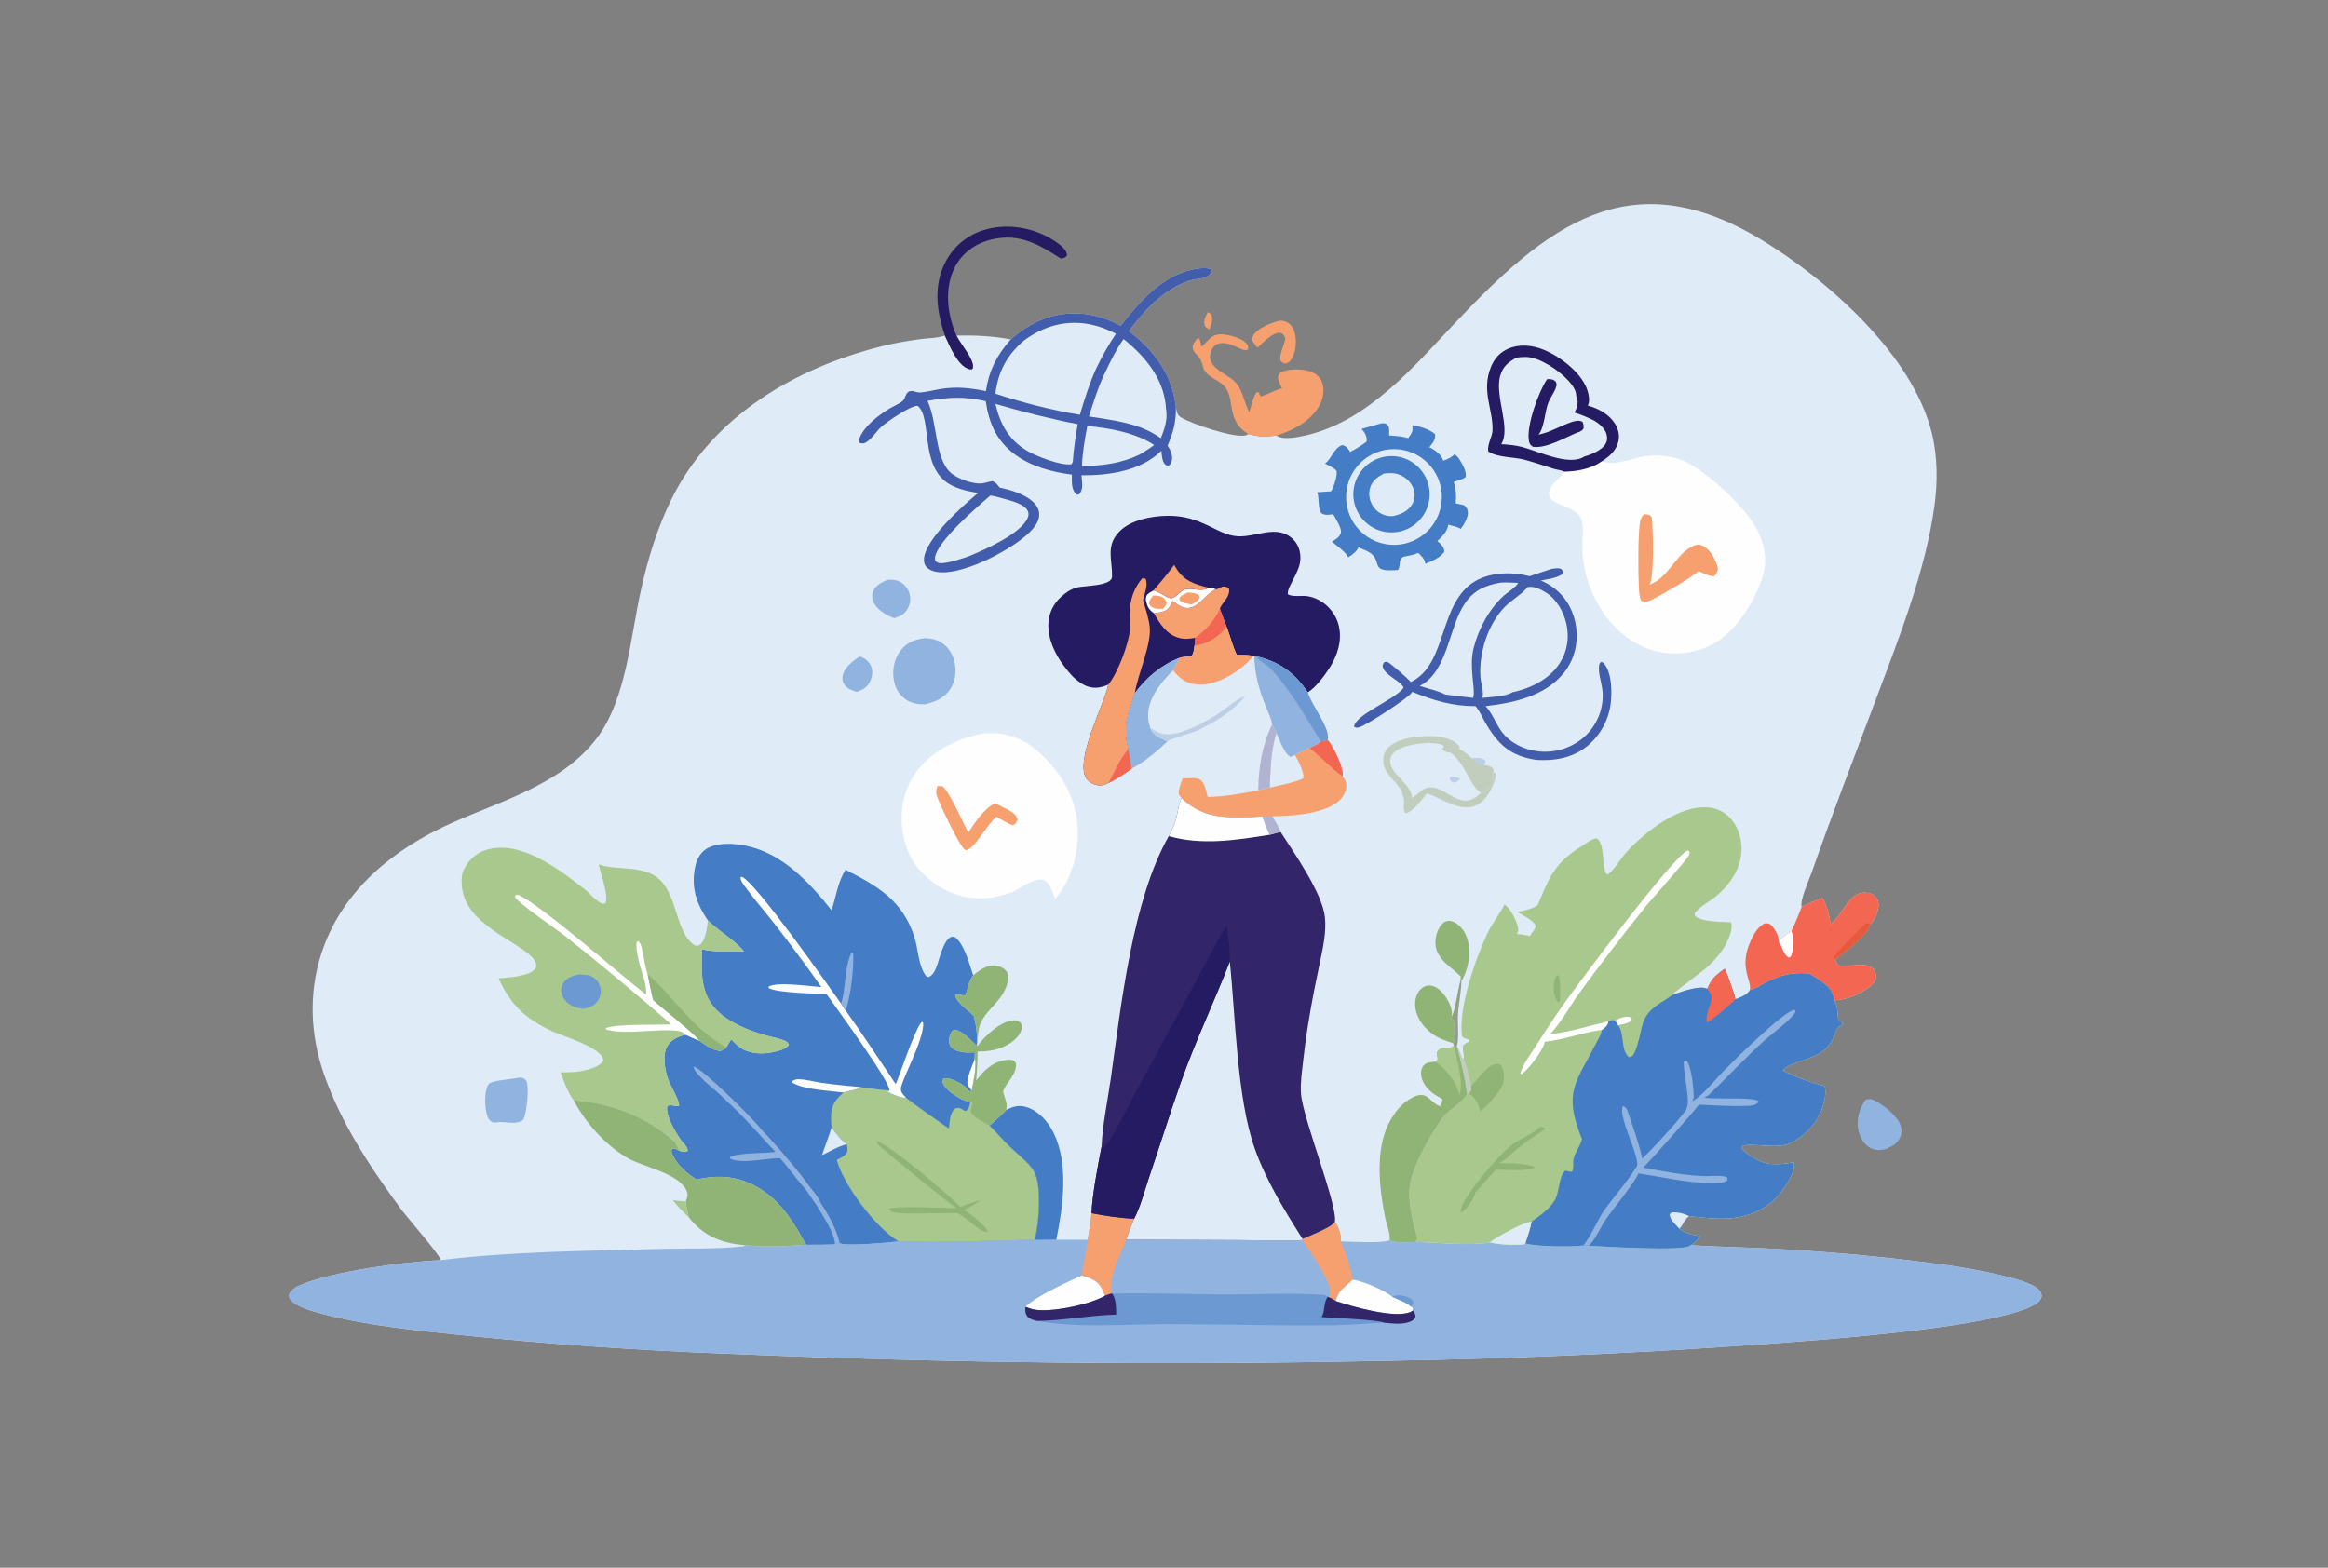 <?xml version="1.0" encoding="UTF-8"?>
<svg width="490px" height="330px" viewBox="0 0 490 330" version="1.1" xmlns="http://www.w3.org/2000/svg" xmlns:xlink="http://www.w3.org/1999/xlink">
    <rect x="0" y="0" width="490" height="330" fill="#808080" stroke="none"/>
    <title>Artboard Copy 42</title>
    <g id="Artboard-Copy-42" stroke="none" stroke-width="1" fill="none" fill-rule="evenodd">
        <g id="freepik__upload__57610" transform="translate(60.865, 42.955)" fill-rule="nonzero">
            <path d="M207.815,48.72 C207.855,48.749 207.896,48.779 207.937,48.806 C209.374,49.74 212.673,49.014 214.307,48.621 C227.065,45.551 236.531,34.434 245.181,25.251 C264.575,4.666 282.074,-9.35 309.85,7.487 C324.031,16.084 341.712,31.793 345.755,48.232 C346.973,53.186 346.985,58.672 346.277,63.704 C344.353,77.333 339.014,90.851 334.201,103.672 C329.584,115.969 324.849,128.199 320.498,140.596 C319.969,142.108 317.931,146.555 318.345,147.955 C319.778,147.175 321.156,146.661 322.675,146.088 C323.28,146.687 324.378,150.237 324.34,151.15 C324.333,151.318 324.314,151.481 324.28,151.645 C324.33,151.612 324.383,151.58 324.436,151.546 C327.112,149.772 328.227,144.207 332.435,145.025 C333.162,145.162 333.799,145.604 334.181,146.238 C334.725,147.153 334.538,148.157 334.234,149.11 C333.928,150.074 333.576,150.908 332.756,151.533 C332.445,153.707 327.639,157.295 325.861,158.662 C325.72,158.77 325.577,158.858 325.426,158.949 C325.677,159.69 325.672,159.998 326.361,160.425 C328.222,160.513 332.005,159.528 333.371,160.937 C333.794,161.373 334.064,162.072 334.033,162.681 C333.988,163.537 333.237,164.272 332.605,164.773 C330.658,166.321 327.608,167.574 325.12,167.619 C326.232,168.96 325.696,171.11 326.156,171.792 C326.254,171.938 326.79,172.197 326.943,172.281 L326.871,172.771 C326.632,172.926 326.132,173.168 325.95,173.368 C325.151,174.251 325.347,176.366 322.763,178.343 C320.469,180.098 316.245,180.566 314.551,182.161 L314.551,182.469 C316.07,183.407 321.283,185.296 323.158,185.627 C323.677,187.004 322.976,189.73 322.407,191.013 C321.036,194.103 318.515,196.675 315.328,197.88 C312.486,198.956 306.314,197.279 305.618,198.513 C306.128,199.798 308.618,201.04 309.872,201.585 C311.862,202.45 314.589,202.115 316.678,201.707 C317.044,203.043 316.115,204.66 315.474,205.788 C313.379,209.472 310.484,211.866 306.343,212.962 C302.372,214.013 298.643,213.442 294.645,213.024 C293.688,213.672 293.435,214.916 292.552,215.681 C293.837,216.583 295.093,217.023 296.652,217.188 C296.891,217.214 296.796,217.178 296.968,217.281 C296.365,218.071 295.844,218.681 294.968,219.171 C300.647,219.506 306.343,219.592 312.025,219.894 C322.067,220.418 332.091,221.276 342.078,222.47 C348.406,223.243 354.79,224.104 360.979,225.659 C362.919,226.147 367.043,227.125 368.378,228.656 C368.761,229.094 368.775,229.355 368.881,229.912 C368.668,230.733 368.204,231.171 367.505,231.596 C360.572,235.807 332.923,238.153 324.074,238.936 C292.399,241.538 260.645,243.074 228.864,243.541 C183.38,244.478 137.877,243.971 92.425,242.019 C73.67,241.316 54.943,240.01 36.273,238.101 C26.686,237.087 16.771,236.144 7.418,233.728 C5.42,233.211 1.278,232.209 0.137,230.395 C0,230.18 0.024,229.817 0,229.561 C0.492,228.386 1.508,227.915 2.625,227.446 C9.292,224.664 24.433,222.616 31.642,222.334 L31.814,222.114 C31.617,221.102 24.754,213.222 23.629,211.69 C17.141,202.864 10.844,193.434 7.263,182.997 C4.451,174.801 4.075,166.156 6.739,157.877 C11.018,144.578 21.843,135.805 34.255,130.266 C44.862,125.533 57.432,122.098 64.761,112.417 C71.04,104.123 71.848,90.866 74.136,80.826 C75.596,74.417 77.503,68.154 80.411,62.239 C89.032,44.703 106.324,34.565 124.75,29.925 C127.46,29.242 130.134,28.799 132.9,28.421 C134.464,28.207 136.419,28.238 137.886,27.71 C137.925,27.696 137.963,27.681 138.002,27.665 C139.021,29.768 140.638,34.031 143.127,34.744 C143.295,34.792 143.51,34.788 143.68,34.794 C143.894,34.599 143.907,34.591 143.93,34.293 C144.067,32.546 141.293,29.44 140.453,27.696 C144.303,27.584 148.093,27.766 151.886,28.492 C156.045,24.805 160.749,22.716 166.409,23.044 C169.502,23.223 172.295,24.168 175.011,25.632 C179.084,20.367 184.328,14.42 191.382,13.568 C192.196,13.47 193.134,13.393 193.913,13.684 L194.172,14.08 C193.947,14.592 193.691,15.047 193.162,15.294 C191.957,15.859 190.368,15.741 189.074,16.234 C183.811,18.235 180.036,22.326 176.744,26.74 C181.89,30.662 185.708,35.66 186.574,42.22 C186.6,42.42 186.624,42.62 186.648,42.82 C186.89,43.814 186.825,44.368 187.746,44.926 C189.959,46.266 198.865,49.299 201.308,48.695 C201.533,48.64 201.719,48.525 201.918,48.412 C204.016,49.038 205.688,49.011 207.815,48.72 Z" id="Path" fill="#DFEBF6"></path>
            <path d="M168.884,212.423 C171.859,212.981 174.829,213.463 177.859,213.57 C177.24,215.02 176.706,216.49 176.177,217.975 L200.42,218.087 C204.669,218.107 209.03,218.334 213.264,218.08 L213.305,217.836 C214.685,217.226 219.46,215.369 220.089,214.273 C220.812,215.049 221.4,216.992 221.345,218.061 C221.34,218.152 221.316,218.255 221.297,218.343 C222.95,218.422 230.648,218.834 231.634,218.061 C232.722,218.827 235.643,218.489 237.019,218.487 C241.299,218.547 248.911,219.389 252.712,218.554 C254.781,219.083 257.824,219.171 259.956,218.98 L260.183,218.779 C262.458,219.456 269.953,219.549 272.393,219.217 L273.572,219.264 C276.464,219.43 293.576,220.482 294.899,219.252 C294.925,219.229 294.947,219.197 294.968,219.171 C300.647,219.506 306.343,219.592 312.025,219.894 C322.067,220.418 332.091,221.276 342.078,222.47 C348.406,223.243 354.79,224.104 360.979,225.659 C362.919,226.147 367.043,227.125 368.378,228.656 C368.761,229.094 368.775,229.355 368.881,229.912 C368.668,230.733 368.204,231.171 367.505,231.596 C360.572,235.807 332.923,238.153 324.074,238.936 C292.399,241.538 260.645,243.074 228.864,243.541 C183.38,244.478 137.877,243.971 92.425,242.019 C73.67,241.316 54.943,240.01 36.273,238.101 C26.686,237.087 16.771,236.144 7.418,233.728 C5.42,233.211 1.278,232.209 0.137,230.395 C0,230.18 0.024,229.817 0,229.561 C0.492,228.386 1.508,227.915 2.625,227.446 C9.292,224.664 24.433,222.616 31.642,222.334 C46.972,220.446 62.65,220.384 78.082,219.946 C83.885,219.781 89.977,220.042 95.718,219.377 L95.832,219.13 C100.001,219.583 104.618,219.394 108.802,219.071 C110.832,219.047 112.889,219.087 114.915,218.965 L115.891,218.762 C117.368,219.367 126.316,218.645 128.215,218.312 C137.7,218.81 147.408,218.087 156.928,218.061 L161.467,218.013 L168.096,218.02 C168.398,216.159 168.729,214.302 168.884,212.423 Z" id="Path" fill="#90B3E0"></path>
            <path d="M168.884,212.423 C171.859,212.981 174.829,213.463 177.859,213.57 C177.24,215.02 176.706,216.49 176.177,217.975 L200.42,218.087 C204.669,218.107 209.03,218.334 213.264,218.08 L213.305,217.836 C214.685,217.226 219.46,215.369 220.089,214.273 C220.812,215.049 221.4,216.992 221.345,218.061 C221.34,218.152 221.316,218.255 221.297,218.343 C221.9,219.142 223.945,225.544 223.826,226.405 C223.797,226.436 223.768,226.467 223.74,226.499 C222.068,228.231 220.989,228.398 220.269,230.915 C219.874,230.584 219.295,230.36 218.836,230.12 L218.611,230.022 C218.187,229.642 217.805,229.616 217.262,229.585 C210.463,229.197 203.444,229.553 196.629,229.532 C188.828,229.508 181.019,229.149 173.219,229.36 L173.018,229.345 C172.579,229.494 172.082,229.611 171.672,229.824 C171.5,229.305 171.316,228.788 171.062,228.3 C170.151,226.554 168.582,226.07 166.825,225.523 C167.062,223.037 167.848,220.559 168.096,218.02 C168.398,216.159 168.729,214.302 168.884,212.423 Z" id="Path" fill="#90B3E0"></path>
            <path d="M168.884,212.423 C171.859,212.981 174.829,213.463 177.859,213.57 C177.24,215.02 176.706,216.49 176.177,217.975 C174.957,221.25 172.436,225.838 173.018,229.345 C172.579,229.494 172.082,229.611 171.672,229.824 C171.5,229.305 171.316,228.788 171.062,228.3 C170.151,226.554 168.582,226.07 166.825,225.523 C167.062,223.037 167.848,220.559 168.096,218.02 C168.398,216.159 168.729,214.302 168.884,212.423 Z" id="Path" fill="#F69F6F"></path>
            <path d="M220.089,214.273 C220.812,215.049 221.4,216.992 221.345,218.061 C221.34,218.152 221.316,218.255 221.297,218.343 C221.9,219.142 223.945,225.544 223.826,226.405 C223.797,226.436 223.768,226.467 223.74,226.499 C222.068,228.231 220.989,228.398 220.269,230.915 C219.874,230.584 219.295,230.36 218.836,230.12 C218.943,229.862 219.044,229.599 219.092,229.321 C219.503,227.003 214.666,220.188 213.264,218.08 L213.305,217.836 C214.685,217.226 219.46,215.369 220.089,214.273 Z" id="Path" fill="#F69F6F"></path>
            <path d="M166.825,225.523 C168.582,226.07 170.151,226.554 171.062,228.3 C171.316,228.788 171.5,229.305 171.672,229.824 C172.082,229.611 172.579,229.494 173.018,229.345 L173.219,229.36 C181.019,229.149 188.828,229.508 196.629,229.532 C203.444,229.553 210.463,229.197 217.262,229.585 C217.805,229.616 218.187,229.642 218.611,230.022 L218.836,230.12 C219.295,230.36 219.874,230.584 220.269,230.915 C220.989,228.398 222.068,228.231 223.74,226.499 C223.768,226.467 223.797,226.436 223.826,226.405 C225.984,226.683 230.491,228.575 232.201,230.041 C233.349,230.575 235.177,231.173 236.081,232.041 L236.514,232.369 L236.509,232.898 C236.928,233.446 236.993,233.575 237.081,234.254 C236.787,234.845 236.332,235.144 235.713,235.343 C234.036,235.878 232.256,235.651 230.541,235.491 C226.993,235.575 223.457,235.972 219.891,236.017 C207.97,236.166 196.057,235.771 184.136,235.783 C175.666,235.792 165.778,236.649 157.533,235.108 C156.879,235.024 155.889,234.725 155.445,234.23 C154.885,233.603 154.925,232.905 154.958,232.127 C157.182,229.915 163.779,226.896 166.825,225.523 Z" id="Path" fill="#6C99D1"></path>
            <path d="M166.825,225.523 C168.582,226.07 170.151,226.554 171.062,228.3 C171.316,228.788 171.5,229.305 171.672,229.824 C168.69,231.63 159.999,233.469 156.589,232.661 C156.033,232.529 155.49,232.336 154.958,232.127 C157.182,229.915 163.779,226.896 166.825,225.523 Z" id="Path" fill="#FEFEFE"></path>
            <path d="M223.826,226.405 C225.984,226.683 230.491,228.575 232.201,230.041 C233.349,230.575 235.177,231.173 236.081,232.041 L236.514,232.369 L236.509,232.898 C236.351,233.025 236.218,233.13 236.031,233.214 C232.749,234.678 223.694,232.063 220.269,230.915 C220.989,228.398 222.068,228.231 223.74,226.499 C223.768,226.467 223.797,226.436 223.826,226.405 Z" id="Path" fill="#FEFEFE"></path>
            <path d="M173.018,229.345 L173.219,229.36 C174.11,230.477 174.019,232.4 174.077,233.776 C168.501,233.917 162.932,235.015 157.533,235.108 C156.879,235.024 155.889,234.725 155.445,234.23 C154.885,233.603 154.925,232.905 154.958,232.127 C155.49,232.336 156.033,232.529 156.589,232.661 C159.999,233.469 168.69,231.63 171.672,229.824 C172.082,229.611 172.579,229.494 173.018,229.345 Z" id="Path" fill="#322569"></path>
            <path d="M218.611,230.022 L218.836,230.12 C219.295,230.36 219.874,230.584 220.269,230.915 C223.694,232.063 232.749,234.678 236.031,233.214 C236.218,233.13 236.351,233.025 236.509,232.898 C236.928,233.446 236.993,233.575 237.081,234.254 C236.787,234.845 236.332,235.144 235.713,235.343 C234.036,235.878 232.256,235.651 230.541,235.491 C229.4,234.855 219.405,234.448 217.293,234.304 C218.111,233.02 217.623,231.288 218.611,230.022 Z" id="Path" fill="#322569"></path>
            <path d="M232.201,230.041 C233.237,229.518 234.172,229.673 235.258,230.046 C235.971,230.288 236.361,230.575 236.696,231.24 C236.545,231.764 236.507,231.749 236.081,232.041 C235.177,231.173 233.349,230.575 232.201,230.041 Z" id="Path" fill="#6C99D1"></path>
            <path d="M262.833,147.51 C265.027,142.104 266.259,138.87 271.493,135.524 C272.441,134.918 273.541,134.092 274.574,133.668 C274.818,133.569 274.995,133.554 275.254,133.531 C276.139,134.181 276.314,135.525 276.467,136.564 C276.675,137.961 276.553,139.664 277.182,140.938 L277.589,141.128 C279.124,139.888 280.084,137.965 281.414,136.501 C285.292,132.229 292.609,126.408 298.762,127.012 C300.69,127.202 302.413,128.109 303.638,129.617 C305.269,131.625 305.901,134.341 305.621,136.887 C305.224,140.517 302.836,143.731 300.028,145.944 C298.743,146.956 296.798,147.946 295.865,149.257 L295.832,149.779 C297.181,151.198 301.614,151.056 303.496,151.204 C303.894,152.438 303.123,154.386 302.561,155.499 C301.659,157.28 300.238,158.967 298.798,160.343 C297.808,161.289 291.358,165.935 291.172,166.441 C292.492,166.017 293.822,165.506 295.179,165.218 C296.066,165.03 297.667,164.696 298.463,165.208 L299.085,163.992 C299.769,162.676 300.98,161.82 302.157,160.974 C302.401,161.279 304.389,166.787 304.338,167.163 C304.329,167.228 304.312,167.291 304.3,167.356 C304.549,167.31 304.764,167.248 305.001,167.16 C305.803,166.861 307.099,166.242 307.451,165.44 C308.563,165.148 309.532,164.532 310.539,163.992 C313.79,162.248 316.292,161.687 319.957,161.963 C321.751,163.086 324.646,164.594 325.101,166.887 C325.148,167.136 325.148,167.369 325.12,167.619 C326.232,168.96 325.696,171.11 326.156,171.792 C326.254,171.938 326.79,172.197 326.943,172.281 L326.871,172.771 C326.632,172.926 326.132,173.168 325.95,173.368 C325.151,174.251 325.347,176.366 322.763,178.343 C320.469,180.098 316.245,180.566 314.551,182.161 L314.551,182.469 C316.07,183.407 321.283,185.296 323.158,185.627 C323.677,187.004 322.976,189.73 322.407,191.013 C321.036,194.103 318.515,196.675 315.328,197.88 C312.486,198.956 306.314,197.279 305.618,198.513 C306.128,199.798 308.618,201.04 309.872,201.585 C311.862,202.45 314.589,202.115 316.678,201.707 C317.044,203.043 316.115,204.66 315.474,205.788 C313.379,209.472 310.484,211.866 306.343,212.962 C302.372,214.013 298.643,213.442 294.645,213.024 C293.688,213.672 293.435,214.916 292.552,215.681 C293.837,216.583 295.093,217.023 296.652,217.188 C296.891,217.214 296.796,217.178 296.968,217.281 C296.365,218.071 295.844,218.681 294.968,219.171 C294.947,219.197 294.925,219.229 294.899,219.252 C293.576,220.482 276.464,219.43 273.572,219.264 L272.393,219.217 C269.953,219.549 262.458,219.456 260.183,218.779 L259.956,218.98 C257.824,219.171 254.781,219.083 252.712,218.554 C248.911,219.389 241.299,218.547 237.019,218.487 C237.179,218.351 237.428,218.066 237.435,217.846 C237.459,217.245 236.997,216.053 236.844,215.414 C236.009,211.891 235.222,208.083 236.371,204.528 C237.701,200.409 240.425,195.452 243.04,192.028 C244.126,190.608 247.59,188.748 247.872,187.243 L248.296,187.212 C248.418,187.085 248.482,187.027 248.59,186.872 C248.918,186.394 248.853,186.188 248.75,185.657 C248.621,184.629 247.722,180.677 247.174,180.02 C247.42,179.082 246.904,178.186 247.057,177.291 C247.133,176.832 248.03,176.49 248.425,176.223 L248.339,175.864 C247.777,175.724 247.349,175.633 246.901,175.248 C245.894,169.401 249.99,157.874 252.664,152.633 C253.224,151.535 255.482,148.292 255.702,147.654 C255.728,147.578 255.752,147.5 255.776,147.422 C256.982,148.238 257.917,150.074 258.393,151.424 C258.709,152.314 258.829,152.805 258.429,153.663 C259.319,153.69 260.056,153.845 260.92,154.043 C261.106,154.085 261.051,154.069 261.286,154.044 C261.338,153.784 261.298,153.837 261.422,153.657 C261.845,153.041 262.283,152.629 262.379,151.853 C261.716,150.721 259.635,149.638 258.489,149.028 C259.664,148.783 262.003,148.331 262.833,147.51 Z" id="Path" fill="#A8C88D"></path>
            <path d="M302.157,160.974 C302.401,161.279 304.389,166.787 304.338,167.163 C304.329,167.228 304.312,167.291 304.3,167.356 C304.549,167.31 304.764,167.248 305.001,167.16 C305.803,166.861 307.099,166.242 307.451,165.44 C308.563,165.148 309.532,164.532 310.539,163.992 C313.79,162.248 316.292,161.687 319.957,161.963 C321.751,163.086 324.646,164.594 325.101,166.887 C325.148,167.136 325.148,167.369 325.12,167.619 C326.232,168.96 325.696,171.11 326.156,171.792 C326.254,171.938 326.79,172.197 326.943,172.281 L326.871,172.771 C326.632,172.926 326.132,173.168 325.95,173.368 C325.151,174.251 325.347,176.366 322.763,178.343 C320.469,180.098 316.245,180.566 314.551,182.161 L314.551,182.469 C316.07,183.407 321.283,185.296 323.158,185.627 C323.677,187.004 322.976,189.73 322.407,191.013 C321.036,194.103 318.515,196.675 315.328,197.88 C312.486,198.956 306.314,197.279 305.618,198.513 C306.128,199.798 308.618,201.04 309.872,201.585 C311.862,202.45 314.589,202.115 316.678,201.707 C317.044,203.043 316.115,204.66 315.474,205.788 C313.379,209.472 310.484,211.866 306.343,212.962 C302.372,214.013 298.643,213.442 294.645,213.024 C293.688,213.672 293.435,214.916 292.552,215.681 C293.837,216.583 295.093,217.023 296.652,217.188 C296.891,217.214 296.796,217.178 296.968,217.281 C296.365,218.071 295.844,218.681 294.968,219.171 C294.947,219.197 294.925,219.229 294.899,219.252 C293.576,220.482 276.464,219.43 273.572,219.264 L272.393,219.217 C269.953,219.549 262.458,219.456 260.183,218.779 C260.659,217.365 261.243,215.657 261.501,214.208 C263.278,212.931 265.173,211.643 266.357,209.755 C267.419,208.065 267.173,204.556 268.637,203.454 C269.115,203.598 269.508,203.702 270.008,203.699 C270.457,202.955 270.149,201.806 270.352,200.954 C270.694,199.519 271.785,198.286 272.108,196.817 C268.111,186.881 270.754,185.12 275.089,176.669 C275.517,175.835 276.211,174.801 276.261,173.852 C276.414,173.751 276.565,173.65 276.708,173.536 C277.237,173.116 277.591,172.686 277.682,172.01 C278.215,171.858 278.553,171.634 279.062,171.909 C279.383,172.24 279.627,172.378 279.694,172.842 C281.112,174.493 280.203,178.14 281.988,179.575 C282.163,179.533 282.349,179.524 282.514,179.45 C283.787,178.87 284.5,173.172 285.201,171.715 C286.536,168.943 288.93,168.179 291.172,166.441 C292.492,166.017 293.822,165.506 295.179,165.218 C296.066,165.03 297.667,164.696 298.463,165.208 L299.085,163.992 C299.769,162.676 300.98,161.82 302.157,160.974 Z" id="Path" fill="#447CC6"></path>
            <path d="M295.339,188.893 C295.387,188.864 295.435,188.837 295.48,188.806 C297.891,187.261 300.14,184.294 302.176,182.229 C304.025,180.354 314.84,169.605 316.883,169.609 L317.058,170.039 C316.17,171.662 312.376,174.422 310.809,175.815 C306.692,179.477 303.035,183.461 299.085,187.266 C298.726,187.613 298.284,187.908 297.834,188.127 C300.767,188.484 306.81,187.962 309.046,188.69 L309.29,189.02 C308.644,189.722 307.783,189.811 306.865,189.84 C303.501,189.947 300.059,189.726 296.695,189.574 C296.303,190.372 285.538,202.448 285.002,202.81 C289.124,203.635 293.291,204.38 297.494,204.608 C298.784,204.678 301.69,204.322 302.683,204.91 L302.755,205.433 C302.004,206.187 300.348,206.054 299.327,206.058 C294.073,206.079 289.098,204.774 283.942,204.055 C283.605,205.563 278.385,211.826 277.038,213.879 C275.991,215.477 274.917,217.965 273.572,219.264 L272.393,219.217 C274.12,217.042 275.177,214.238 276.723,211.906 C277.648,210.507 283.662,203.223 283.749,202.267 C283.751,202.226 283.756,202.185 283.756,202.144 C283.837,199.647 279.574,191.676 280.761,189.865 C281.28,190.129 281.524,190.341 281.73,190.924 C282.273,192.444 284.849,200.046 284.732,200.913 C285.65,200.384 293.798,191.43 294.09,190.513 C294.107,190.46 294.109,190.404 294.119,190.349 C294.138,190.314 294.16,190.28 294.176,190.244 C294.923,188.66 293.404,182.78 293.552,180.54 L294.121,180.36 C295.136,181.339 295.597,186.166 295.633,187.726 C295.645,188.163 295.533,188.508 295.339,188.893 Z" id="Path" fill="#90B3E0"></path>
            <path d="M302.157,160.974 C302.401,161.279 304.389,166.787 304.338,167.163 C304.329,167.228 304.312,167.291 304.3,167.356 C304.255,167.487 304.248,167.53 304.15,167.655 C303.726,168.181 298.973,172.194 298.413,172.286 C297.958,170.989 299.09,168.978 299.315,167.612 C299.324,167.556 299.332,167.5 299.339,167.444 C299.365,167.331 299.394,167.245 299.396,167.131 C299.401,166.429 298.908,165.699 298.463,165.208 L299.085,163.992 C299.769,162.676 300.98,161.82 302.157,160.974 Z" id="Path" fill="#F36652"></path>
            <path d="M292.552,215.681 C292.442,215.503 292.332,215.387 292.188,215.235 C291.507,214.503 290.543,213.658 290.578,212.578 L291.04,212.267 C292.191,212.166 293.629,212.475 294.645,213.024 C293.688,213.672 293.435,214.916 292.552,215.681 Z" id="Path" fill="#DFEBF6"></path>
            <path d="M264.233,176.344 C264.24,176.485 264.252,176.523 264.207,176.677 C263.699,178.385 260.788,182.332 259.319,183.17 L259.133,182.96 C259.716,181.124 261.027,179.339 262.068,177.727 C264.125,174.549 266.168,171.334 268.367,168.253 C271.462,163.913 291.758,136.629 294.418,136.061 L294.758,136.352 C294.731,136.539 294.731,136.846 294.664,137.014 C294.284,137.958 286.981,146.067 285.772,147.549 C280.945,153.547 276.256,159.654 271.706,165.866 C269.663,168.678 267.869,172.035 265.558,174.588 L265.424,174.734 C269.465,174.319 273.713,172.956 277.682,172.01 C277.591,172.686 277.237,173.116 276.708,173.536 C276.565,173.65 276.414,173.751 276.261,173.852 C272.189,174.379 268.307,175.915 264.233,176.344 Z" id="Path" fill="#FEFEFE"></path>
            <path d="M267.135,168.053 C267.094,168.009 267.056,167.965 267.017,167.919 C266.283,167.01 266.049,165.239 266.204,164.11 C266.29,163.474 266.467,162.691 266.996,162.294 L267.288,162.578 C267.575,164.247 267.635,166.142 267.379,167.817 L267.135,168.053 Z" id="Path" fill="#90B376"></path>
            <path d="M248.75,185.657 C248.784,185.626 248.822,185.597 248.856,185.566 C250.281,184.301 252.143,180.999 254.343,181 C254.774,181 254.874,181.141 255.188,181.401 C255.633,182.321 255.791,183.803 255.599,184.807 C255.48,186.173 252.291,189.681 251.193,190.59 C251.006,190.745 250.834,190.84 250.621,190.952 C250.59,189.931 249.777,188.438 249.028,187.731 C248.813,187.525 248.554,187.363 248.296,187.212 C248.418,187.085 248.482,187.027 248.59,186.872 C248.918,186.394 248.853,186.188 248.75,185.657 Z" id="Path" fill="#90B376"></path>
            <path d="M252.712,218.554 C254.049,217.475 259.857,214.216 261.501,214.208 C261.243,215.657 260.659,217.365 260.183,218.779 L259.956,218.98 C257.824,219.171 254.781,219.083 252.712,218.554 Z" id="Path" fill="#DFEBF6"></path>
            <path d="M279.062,171.909 C280.017,171.33 281.06,170.93 282.186,171.137 L282.61,171.444 C282.428,171.937 282.301,172.091 281.804,172.318 C281.191,172.597 280.359,172.706 279.694,172.842 C279.627,172.378 279.383,172.24 279.062,171.909 Z" id="Path" fill="#FEFEFE"></path>
            <path d="M263.274,194.271 C263.666,194.274 263.908,194.316 264.276,194.451 L264.23,194.859 C262.288,196.009 260.432,197.299 258.678,198.721 C257.401,199.743 256.087,201.227 254.604,201.911 C256.872,201.88 259.86,201.944 262.018,202.594 L262.089,202.799 C260.781,203.688 255.633,203.236 253.944,203.258 C253.855,203.449 253.901,203.398 253.767,203.526 C252.248,204.976 251.071,206.649 249.616,208.137 C249.604,208.225 249.607,208.315 249.58,208.399 C249.231,209.58 247.858,211.528 246.839,212.186 L246.557,212.111 C246.559,212.072 246.559,212.032 246.561,211.993 C246.784,209.12 254.755,200.01 257.248,198.111 C259.013,196.768 261.534,195.896 263.089,194.448 C263.152,194.391 263.211,194.331 263.274,194.271 Z" id="Path" fill="#90B376"></path>
            <path d="M88.158,150.841 C85.788,147.395 84.588,143.995 85.409,139.762 C85.706,138.234 86.335,136.743 87.659,135.838 C89.879,134.319 93.495,134.547 96.022,135.051 C103.779,136.596 109.448,142.755 114.165,148.646 C115.157,145.696 115.424,142.826 117.102,140.127 C123.897,143.6 129.079,146.54 131.594,154.273 C132.389,156.716 132.447,160.572 134.089,162.533 L134.549,162.743 C135.445,162.37 135.83,161.598 136.191,160.723 C136.814,159.211 137.674,154.86 139.354,154.266 C139.661,154.157 139.911,154.29 140.214,154.371 C142.17,155.927 143.179,160.047 143.971,162.336 C142.669,164.216 142.767,165.928 142.262,166.63 C141.738,166.567 140.595,166.226 140.205,166.501 C140.522,168.307 143.012,169.614 144.144,170.992 C144.599,172.807 144.823,174.672 144.813,176.544 L144.703,177.17 C143.457,176.02 141.841,174.081 140.092,173.83 C139.583,174.015 139.53,174.023 139.29,174.504 C138.953,175.18 138.745,176.179 139.006,176.899 C139.232,177.521 139.79,177.922 140.388,178.153 C141.634,178.637 143.019,178.679 144.331,178.546 L144.265,180.066 L144.431,180.009 C144.618,182.165 144.079,184.493 143.667,186.607 L143.166,186.793 C142.439,185.542 140.29,184.454 138.892,184.09 C138.342,183.947 138.164,183.962 137.655,184.158 C137.516,184.77 137.496,185.007 137.867,185.566 C138.76,186.911 141.523,188.693 143.094,188.959 C143.271,188.988 143.243,188.983 143.391,188.99 L143.927,189.067 C143.661,189.914 143.405,190.4 143.578,191.28 C144.477,192.47 146.144,193.191 147.416,193.963 C148.956,195.477 150.349,197.164 151.922,198.63 C156.45,202.853 157.783,203.032 157.823,209.902 C157.838,212.608 157.54,215.425 156.928,218.061 C147.408,218.087 137.7,218.81 128.215,218.312 C126.316,218.645 117.368,219.367 115.891,218.762 L114.915,218.965 C112.889,219.087 110.832,219.047 108.802,219.071 C106.291,214.56 103.748,210.225 99.283,207.396 C94.949,204.65 90.672,204.225 85.742,205.344 C83.776,204.087 81.841,202.475 80.788,200.337 C80.527,199.807 80.357,199.456 80.558,198.883 C81.27,198.742 81.592,199.034 82.228,199.338 C82.377,199.37 82.525,199.402 82.675,199.425 C83.253,199.511 83.431,199.622 83.908,199.27 C83.809,198.47 83.19,197.917 82.682,197.327 C82.331,196.853 81.998,196.366 81.685,195.866 C80.832,194.489 79.185,191.533 79.582,189.894 C80.328,189.363 81.213,190.122 82.107,189.744 C81.788,187.761 80.107,185.649 79.539,183.587 C79.024,181.714 78.547,178.898 79.656,177.141 C80.505,175.796 81.992,175.176 83.478,174.853 C84.41,175.302 85.342,175.712 86.305,176.088 C87.632,176.955 89.241,178.278 90.893,178.239 C91.289,178.044 91.631,177.867 91.967,177.579 L93.042,175.824 C93.716,176.515 94.406,177.232 95.233,177.741 C97.245,178.98 100.04,178.992 102.262,178.425 C103.196,178.186 104.656,177.845 105.174,176.963 C104.951,176.489 104.844,176.362 104.352,176.146 C103.152,175.62 101.67,175.376 100.4,175.016 C96.76,173.985 92.527,172.357 89.867,169.569 C86.472,166.008 86.765,161.413 86.887,156.881 C89.846,157.514 92.731,157.377 95.731,157.284 C93.598,154.832 90.537,153.097 88.158,150.841 Z" id="Path" fill="#447CC6"></path>
            <path d="M120.313,185.881 C122.299,186.134 124.348,186.481 126.347,186.563 L125.976,186.85 C126.884,187.418 128.786,188.172 129.852,188.131 C130.483,188.722 138.455,194.401 138.882,194.57 C139.025,193.241 139.02,191.354 140.1,190.421 C140.698,190.227 140.866,190.152 141.461,190.443 C141.726,190.574 141.979,190.753 142.225,190.917 C142.575,190.828 142.69,190.814 142.903,190.491 C143.176,190.077 143.251,189.462 143.391,188.99 L143.927,189.067 C143.661,189.914 143.405,190.4 143.578,191.28 C144.477,192.47 146.144,193.191 147.416,193.963 C148.956,195.477 150.349,197.164 151.922,198.63 C156.45,202.853 157.783,203.032 157.823,209.902 C157.838,212.608 157.54,215.425 156.928,218.061 C147.408,218.087 137.7,218.81 128.215,218.312 L128.067,218.226 C123.408,215.405 116.514,206.249 115.267,201.184 C115.907,200.863 116.7,200.533 117.163,199.969 C117.678,199.341 117.504,198.631 117.389,197.899 C116.092,197.023 115.117,195.605 114.158,194.39 C114.101,193.439 114.008,192.444 114.082,191.493 C114.243,189.453 115.205,188.312 116.699,187.015 C117.897,186.54 119.166,186.569 120.313,185.881 Z" id="Path" fill="#A8C88D"></path>
            <path d="M123.73,197.24 C126.841,198.388 138.608,208.319 141.269,211.114 C142.683,210.505 144.123,210.082 145.6,209.657 C144.492,210.413 143.374,211.09 142.204,211.744 C143.646,212.837 145.29,214.049 146.492,215.399 C146.816,215.763 147.001,215.911 146.977,216.415 C145.07,216.372 142.681,213.209 140.663,212.451 L140.444,212.371 C137.703,212.34 129.312,212.704 127.442,212.276 C126.891,212.149 126.557,211.981 126.279,211.488 C127.219,210.8 138.8,211.369 140.517,211.403 C140.471,211.374 140.424,211.345 140.378,211.314 C138.764,210.258 124.281,198.502 123.869,197.89 C123.796,197.782 123.761,197.386 123.73,197.24 Z" id="Path" fill="#90B376"></path>
            <path d="M112.017,164.819 C108.828,160.285 105.528,155.831 102.12,151.46 C100.027,148.792 97.746,146.196 95.775,143.442 C95.409,142.931 95.064,142.454 94.97,141.816 L95.248,141.602 C98.037,142.543 113.42,164.437 116.173,168.312 C116.453,168.809 116.718,169.26 117.09,169.695 C120.756,174.793 124.164,180.065 127.679,185.266 C128.607,183.027 131.981,172.963 133.208,172.138 L133.456,172.304 C133.648,176.05 128.77,184.457 128.747,186.288 C128.737,187.017 129.385,187.618 129.852,188.131 C128.786,188.172 126.884,187.418 125.976,186.85 L126.347,186.563 C126.591,184.816 114.826,168.74 113.079,166.263 C110.67,166.204 102.659,166.041 100.916,165.024 L100.929,164.715 C102.688,163.642 109.633,164.673 112.017,164.819 Z" id="Path" fill="#FEFEFE"></path>
            <path d="M98.583,195.417 C96.074,192.606 93.303,189.898 90.541,187.333 C89.171,186.061 87.668,184.966 86.402,183.58 C85.876,183.005 85.226,182.334 85.127,181.535 C86.923,181.895 97.82,192.649 99.362,194.777 C100.113,195.58 100.914,196.367 101.616,197.211 L103.616,199.426 L104.134,200.073 C105.965,202.197 107.747,204.303 109.37,206.595 C110.136,207.625 111.403,208.969 111.814,210.179 C113.575,212.788 115.161,215.681 115.891,218.762 L114.915,218.965 C114.706,216.371 112.325,212.988 111.01,210.734 C110.185,209.632 109.439,208.468 108.673,207.324 C106.762,205.317 105.206,202.898 103.302,200.84 C100.486,200.811 95.375,202.12 92.868,200.974 L92.767,200.622 C94.495,199.641 100.074,199.858 102.355,199.516 L100.861,197.933 L98.583,195.417 Z" id="Path" fill="#90B3E0"></path>
            <path d="M116.699,187.015 C113.879,186.649 108.33,186.423 105.956,184.954 L105.914,184.609 C106.311,184.328 106.762,184.213 107.251,184.223 C108.797,184.255 110.496,184.753 112.04,184.976 C114.786,185.375 117.551,185.619 120.313,185.881 C119.166,186.569 117.897,186.54 116.699,187.015 Z" id="Path" fill="#FEFEFE"></path>
            <path d="M116.173,168.312 C116.186,168.273 116.199,168.235 116.211,168.195 C117.249,164.773 116.801,160.934 118.334,157.606 L118.698,157.611 C118.982,160.148 118.146,167.393 117.09,169.695 C116.718,169.26 116.453,168.809 116.173,168.312 Z" id="Path" fill="#90B3E0"></path>
            <path d="M114.158,194.39 C115.117,195.605 116.092,197.023 117.389,197.899 C115.607,198.338 113.793,199.416 112.143,200.23 C112.776,198.266 113.581,196.378 114.158,194.39 Z" id="Path" fill="#DFEBF6"></path>
            <path d="M144.265,180.066 L144.431,180.009 C144.618,182.165 144.079,184.493 143.667,186.607 C143.394,186.266 143.082,185.901 142.872,185.517 C142.303,184.475 143.871,181.213 144.265,180.066 Z" id="Path" fill="#FEFEFE"></path>
            <path d="M187.854,125.044 C192.265,129.216 196.59,129.162 202.353,129.005 C203.171,128.982 203.989,128.963 204.805,128.901 L206.879,128.871 C207.482,129.934 208.197,131.017 208.652,132.15 C211.491,136.525 217.484,145.088 218.003,150.099 C218.328,153.227 217.604,156.535 216.958,159.581 C215.489,166.504 214.207,173.244 213.434,180.285 C213.183,182.55 212.81,184.939 212.963,187.218 C213.317,192.449 220.831,211.059 220.089,214.273 C219.46,215.369 214.685,217.226 213.305,217.836 L213.264,218.08 C209.03,218.334 204.669,218.107 200.42,218.087 L176.177,217.975 C176.706,216.49 177.24,215.02 177.859,213.57 C174.829,213.463 171.859,212.981 168.884,212.423 C169.016,208.621 170.24,202.303 170.993,198.459 C171.182,193.771 172.312,188.548 172.969,183.861 C175.117,168.55 177.515,146.411 185.144,133.048 C185.737,131.891 186.323,130.755 186.665,129.494 C187.064,128.026 187.155,126.407 187.854,125.044 Z" id="Path" fill="#322569"></path>
            <path d="M197.992,159.43 C199.186,171.044 199.463,188.203 203.248,198.853 C205.621,205.529 209.511,211.877 213.305,217.836 L213.264,218.08 C209.03,218.334 204.669,218.107 200.42,218.087 L176.177,217.975 C176.706,216.49 177.24,215.02 177.859,213.57 C179.22,210.954 180.022,207.732 180.974,204.924 C183.232,198.272 185.323,191.56 187.655,184.933 C190.703,176.267 194.684,167.996 197.992,159.43 Z" id="Path" fill="#DFEBF6"></path>
            <path d="M197.275,151.957 C197.705,154.366 198.04,156.983 197.992,159.43 C194.684,167.996 190.703,176.267 187.655,184.933 C185.323,191.56 183.232,198.272 180.974,204.924 C180.022,207.732 179.22,210.954 177.859,213.57 C174.829,213.463 171.859,212.981 168.884,212.423 C169.016,208.621 170.24,202.303 170.993,198.459 L171.295,198.55 C171.953,198.228 172.278,197.695 172.662,197.094 C174.832,193.691 176.591,189.891 178.512,186.338 L190.531,164.19 C192.751,160.104 194.825,155.909 197.275,151.957 Z" id="Path" fill="#241B63"></path>
            <path d="M187.854,125.044 C192.265,129.216 196.59,129.162 202.353,129.005 C203.171,128.982 203.989,128.963 204.805,128.901 L206.879,128.871 C207.482,129.934 208.197,131.017 208.652,132.15 L206.36,132.769 C199.382,133.889 192.083,135.045 185.144,133.048 C185.737,131.891 186.323,130.755 186.665,129.494 C187.064,128.026 187.155,126.407 187.854,125.044 Z" id="Path" fill="#FEFEFE"></path>
            <path d="M204.805,128.901 L206.879,128.871 C207.482,129.934 208.197,131.017 208.652,132.15 L206.36,132.769 C205.721,131.55 205.291,130.188 204.805,128.901 Z" id="Path" fill="#B0B4D1"></path>
            <path d="M44.062,162.977 C45.955,162.837 47.897,162.723 49.72,162.155 C50.671,161.858 51.523,161.512 52.002,160.58 C52.476,156.678 39.676,153.573 36.904,146.034 C36.327,144.466 35.965,141.715 36.731,140.163 C37.697,138.206 39.209,136.689 41.304,135.999 C48.551,133.612 56.953,140.128 62.264,144.298 C63.328,145.133 64.47,146.623 65.676,147.16 C66.112,147.355 66.195,147.295 66.626,147.117 C67.188,145.239 65.576,141.014 65.145,139.012 C68.863,140.272 72.622,139.274 76.335,141.061 C82.026,143.801 80.877,153.409 85.46,156.086 C85.897,156.118 86.127,156.21 86.497,155.904 C87.677,154.93 87.927,152.295 88.158,150.841 C90.537,153.097 93.598,154.832 95.731,157.284 C92.731,157.377 89.846,157.514 86.887,156.881 C86.765,161.413 86.472,166.008 89.867,169.569 C92.527,172.357 96.76,173.985 100.4,175.016 C101.67,175.376 103.152,175.62 104.352,176.146 C104.844,176.362 104.951,176.489 105.174,176.963 C104.656,177.845 103.196,178.186 102.262,178.425 C100.04,178.992 97.245,178.98 95.233,177.741 C94.406,177.232 93.716,176.515 93.042,175.824 L91.967,177.579 C91.631,177.867 91.289,178.044 90.893,178.239 C89.241,178.278 87.632,176.955 86.305,176.088 C85.342,175.712 84.41,175.302 83.478,174.853 C81.992,175.176 80.505,175.796 79.656,177.141 C78.547,178.898 79.024,181.714 79.539,183.587 C80.107,185.649 81.788,187.761 82.107,189.744 C81.213,190.122 80.328,189.363 79.582,189.894 C79.185,191.533 80.832,194.489 81.685,195.866 C81.998,196.366 82.331,196.853 82.682,197.327 C83.19,197.917 83.809,198.47 83.908,199.27 C83.431,199.622 83.253,199.511 82.675,199.425 C82.525,199.402 82.377,199.37 82.228,199.338 C81.93,198.664 81.543,198.034 81.176,197.396 C75.232,192.09 67.783,189.199 59.875,188.658 C58.642,187.033 57.848,184.67 57.113,182.774 C59.13,182.774 60.995,182.754 62.942,182.172 C64.027,181.847 65.569,181.344 66.137,180.287 C66.039,177.601 57.621,175.161 55.467,174.173 C53.495,173.27 51.575,172.199 49.879,170.84 C47.229,168.718 45.448,166.042 44.062,162.977 Z" id="Path" fill="#A8C88D"></path>
            <path d="M80.434,172.684 C73.256,166.463 65.889,160.265 58.438,154.372 C55.936,152.393 49.769,148.278 47.985,146.425 C47.661,146.088 47.535,145.983 47.542,145.51 L48.1,145.382 C52.288,146.936 69.566,162.078 74.401,165.85 L75.105,166.383 C75.398,164.72 74.122,161.446 73.675,159.742 C73.428,158.404 72.907,156.72 73.143,155.37 L73.436,155.149 C74.003,155.512 74.166,156.326 74.305,156.949 C74.678,158.616 74.866,160.468 75.438,162.073 C75.837,163.889 76.167,165.742 76.609,167.545 C78.196,169.006 85.685,174.926 86.305,176.088 C85.342,175.712 84.41,175.302 83.478,174.853 C83.312,174.696 83.342,174.716 83.184,174.594 C83.136,174.557 83.085,174.521 83.036,174.484 C81.004,172.939 70.411,175.189 66.631,173.702 L66.679,173.486 C68.153,172.561 77.974,172.793 80.434,172.684 Z" id="Path" fill="#FEFEFE"></path>
            <path d="M75.438,162.073 C81.851,167.82 84.013,172.71 91.967,177.579 C91.631,177.867 91.289,178.044 90.893,178.239 C89.241,178.278 87.632,176.955 86.305,176.088 C85.685,174.926 78.196,169.006 76.609,167.545 C76.167,165.742 75.837,163.889 75.438,162.073 Z" id="Path" fill="#90B376"></path>
            <path d="M61.154,162.152 C62.081,162.208 63.033,162.22 63.862,162.688 C64.674,163.145 65.283,163.98 65.501,164.883 C65.735,165.858 65.511,166.886 64.95,167.708 C64.173,168.847 63.163,169.156 61.866,169.412 C61.082,169.259 60.252,169.122 59.533,168.76 C58.584,168.283 57.693,167.388 57.391,166.347 C57.153,165.526 57.225,164.731 57.687,164.001 C58.467,162.771 59.812,162.397 61.154,162.152 Z" id="Path" fill="#6C99D1"></path>
            <path d="M164.937,99.466 C162.193,96.522 159.644,92.502 159.798,88.336 C159.88,86.137 160.835,84.172 162.458,82.695 C163.419,81.819 164.381,81.139 165.632,80.758 C167.247,80.265 173.14,80.517 173.194,78.424 C173.285,74.934 171.819,72.002 174.669,69.013 C177.082,66.482 181.519,65.66 184.921,65.624 C192.146,65.548 195.234,69.655 199.633,69.933 C203.492,70.177 207.941,67.313 211.271,70.53 C212.374,71.597 212.853,73.003 212.85,74.521 C212.843,77.541 209.901,80.588 210.216,82.152 C211.13,82.734 213.089,82.369 214.204,82.522 C217.443,82.966 220.192,85.624 220.924,88.769 C221.642,91.853 220.685,94.954 219.022,97.56 C217.991,99.175 216.049,101.814 214.393,102.785 C211.525,98.557 208.386,96.314 203.391,95.163 L203.131,95.129 L202.92,95.107 C201.817,94.853 200.581,94.923 199.449,94.896 C198.578,93.075 198.045,90.951 197.344,89.044 C195.574,91.122 193.33,92.693 190.567,92.946 C190.44,93.679 190.418,94.668 189.854,95.193 C189.117,95.308 188.026,95.268 187.364,95.549 C183.56,97.01 180.397,99.698 177.984,102.961 C176.551,107.58 175.364,109.804 176.663,114.716 L177.333,118.839 C175.79,119.938 174.221,121.03 172.494,121.826 C171.736,122.251 170.869,122.485 170.008,122.3 C169.117,122.108 168.24,121.615 167.757,120.826 C165.397,116.972 171.402,105.644 172.381,101.32 C172.393,101.264 172.404,101.208 172.416,101.152 C171.618,101.488 170.739,101.782 169.866,101.812 C167.835,101.883 166.368,100.767 164.937,99.466 Z" id="Path" fill="#241B63"></path>
            <path d="M176.883,86.025 C177.029,83.26 177.754,80.857 179.606,78.724 L180.304,79.113 L179.684,78.679 L180.299,78.889 C180.78,80.394 180.079,81.897 179.718,83.351 C180.235,85.176 180.897,87.022 181.117,88.912 C181.56,92.665 178.711,98.651 177.984,102.961 C176.551,107.58 175.364,109.804 176.663,114.716 L177.333,118.839 C175.79,119.938 174.221,121.03 172.494,121.826 C171.736,122.251 170.869,122.485 170.008,122.3 C169.117,122.108 168.24,121.615 167.757,120.826 C165.397,116.972 171.402,105.644 172.381,101.32 C172.393,101.264 172.404,101.208 172.416,101.152 C174.376,98.724 176.61,92.872 176.962,89.763 C177.098,88.547 176.957,87.245 176.883,86.025 Z" id="Path" fill="#F69F6F"></path>
            <path d="M172.494,121.826 C173.699,119.461 174.906,116.722 176.663,114.716 L177.333,118.839 C175.79,119.938 174.221,121.03 172.494,121.826 Z" id="Path" fill="#F36652"></path>
            <path d="M195.031,81.099 C195.114,81.081 195.2,81.065 195.287,81.046 C195.727,80.947 196.114,80.714 196.507,80.5 C197.143,80.55 197.289,80.525 197.782,80.914 C197.983,81.566 197.751,82.157 197.456,82.741 C197.078,83.493 196.033,84.471 195.906,85.231 L197.344,89.044 C195.574,91.122 193.33,92.693 190.567,92.946 L190.725,91.302 C189.56,91.521 188.371,91.647 187.215,91.305 C184.658,90.548 183.244,88.329 182.017,86.134 C182.68,86.033 183.397,85.956 184.036,85.743 C185.134,85.375 185.5,84.496 185.974,83.531 C186.629,84.025 187.383,84.635 188.177,84.887 C190.995,85.78 192.631,82.221 194.854,81.178 C194.911,81.151 194.971,81.125 195.031,81.099 Z" id="Path" fill="#F69F6F"></path>
            <path d="M190.725,91.302 C193.043,89.551 194.595,87.855 195.906,85.231 L197.344,89.044 C195.574,91.122 193.33,92.693 190.567,92.946 L190.725,91.302 Z" id="Path" fill="#F36652"></path>
            <path d="M193.538,80.772 C194.263,80.74 194.394,80.755 195.031,81.099 C194.971,81.125 194.911,81.151 194.854,81.178 C192.631,82.221 190.995,85.78 188.177,84.887 C187.383,84.635 186.629,84.025 185.974,83.531 C185.5,84.496 185.134,85.375 184.036,85.743 C183.397,85.956 182.68,86.033 182.017,86.134 C180.857,85.31 180.634,84.737 180.311,83.367 C180.311,83.134 180.318,82.899 180.369,82.67 C180.503,82.055 181.395,81.646 181.895,81.344 C183.457,81.7 184.086,82.513 185.28,82.905 C186.462,83.292 187.347,81.491 188.442,81.15 C190.148,80.619 191.878,81.76 193.538,80.772 Z" id="Path" fill="#FEFEFE"></path>
            <path d="M181.857,82.407 C182.321,82.396 182.806,82.425 183.258,82.548 C184,82.752 184.373,83.178 184.703,83.833 C184.538,84.55 184.414,84.666 183.897,85.205 C183.354,85.219 182.696,85.229 182.168,85.081 C181.5,84.896 181.306,84.663 180.972,84.106 C181.084,83.278 181.347,83.055 181.857,82.407 Z" id="Path" fill="#F69F6F"></path>
            <path d="M189.17,81.751 C189.854,81.828 190.682,81.843 191.282,82.203 C191.605,82.398 191.569,82.486 191.658,82.85 C191.327,83.561 190.593,83.899 189.947,84.285 C189.325,84.162 188.514,84.077 187.959,83.77 C187.509,83.521 187.481,83.488 187.34,82.999 C187.756,82.326 188.481,82.082 189.17,81.751 Z" id="Path" fill="#F69F6F"></path>
            <path d="M186.282,75.952 C186.373,76.114 186.466,76.274 186.56,76.434 C188.263,79.333 190.449,79.98 193.538,80.772 C191.878,81.76 190.148,80.619 188.442,81.15 C187.347,81.491 186.462,83.292 185.28,82.905 C184.086,82.513 183.457,81.7 181.895,81.344 C183.428,79.59 184.897,77.825 186.282,75.952 Z" id="Path" fill="#F69F6F"></path>
            <path d="M175.011,25.632 C179.084,20.367 184.328,14.42 191.382,13.568 C192.196,13.47 193.134,13.393 193.913,13.684 L194.172,14.08 C193.947,14.592 193.691,15.047 193.162,15.294 C191.957,15.859 190.368,15.741 189.074,16.234 C183.811,18.235 180.036,22.326 176.744,26.74 C181.89,30.662 185.708,35.66 186.574,42.22 C186.6,42.42 186.624,42.62 186.648,42.82 C186.67,45.815 186.11,48.111 184.892,50.836 C185.065,51.11 185.23,51.386 185.376,51.675 C185.773,52.472 186.01,53.446 185.679,54.306 C185.478,54.825 185.426,54.878 184.931,55.118 L184.373,54.824 C183.701,54.074 183.694,52.891 183.574,51.927 C183.541,51.96 183.51,51.993 183.476,52.026 C179.204,56.201 172.435,57.152 166.745,57.092 C166.865,58.407 167.242,59.923 166.335,61.023 C166.188,61.202 166.016,61.145 165.795,61.161 C165.704,61.086 165.646,61.04 165.559,60.953 C164.563,59.95 164.763,58.258 164.748,56.945 C160.577,56.43 156.139,55.233 152.723,52.687 C148.864,49.81 147.285,46.112 146.618,41.494 C142.243,40.469 138.749,40.61 134.344,41.43 C136.545,45.989 135.782,53.842 139.488,56.77 C140.879,57.869 143.939,58.978 145.754,58.804 C146.523,58.73 147.253,58.413 148.037,58.323 C148.828,58.652 149.024,59.023 149.548,59.687 C151.904,60.168 154.778,61.031 156.563,62.685 C157.344,63.407 157.888,64.326 157.866,65.422 C157.837,66.889 156.74,68.236 155.734,69.198 C151.934,72.831 142.514,77.743 137.184,77.522 C136.103,77.477 134.809,77.197 134.077,76.33 C133.679,75.857 133.56,75.233 133.616,74.628 C134.009,70.371 141.751,63.558 144.985,60.822 C142.84,60.43 140.573,59.995 138.713,58.801 C132.672,54.922 135.387,44.876 132.27,42.47 C130.899,42.358 125.811,45.793 124.569,46.948 C123.561,47.885 122.559,49.557 121.363,50.191 C120.836,50.47 120.543,50.424 120.008,50.25 L119.918,49.658 C120.732,46.958 123.975,44.503 126.296,43.086 C127.177,42.548 128.313,42.127 129.096,41.47 C129.786,40.89 129.578,40.039 130.423,39.465 C131.302,39.102 131.945,39.728 132.828,39.662 C134.204,39.561 135.63,39.169 136.997,38.94 C140.386,38.374 143.303,38.693 146.651,39.372 C147.296,35.02 148.984,31.752 151.886,28.492 C156.045,24.805 160.749,22.716 166.409,23.044 C169.502,23.223 172.295,24.168 175.011,25.632 Z" id="Path" fill="#415DAB"></path>
            <path d="M154.584,28.782 C158.429,25.909 162.889,24.461 167.722,25.174 C169.917,25.497 172.059,26.272 174.018,27.308 C172.411,29.655 171.064,32.122 169.827,34.681 C168.421,37.837 167.401,41.051 166.436,44.36 C160.446,43.384 154.416,41.802 148.651,39.923 C149.195,35.315 151.097,31.797 154.584,28.782 Z" id="Path" fill="#DFEBF6"></path>
            <path d="M175.627,28.415 C179.995,31.904 183.878,36.481 184.495,42.271 C184.522,42.512 184.536,42.753 184.541,42.996 C184.986,45.176 184.28,47.298 183.457,49.29 C178.984,46.061 173.622,45.561 168.331,44.702 C169.348,41.517 170.331,38.345 171.804,35.334 C172.914,32.965 174.103,30.549 175.627,28.415 Z" id="Path" fill="#DFEBF6"></path>
            <path d="M147.589,61.35 C148.422,61.446 149.215,61.687 150.018,61.918 C151.575,62.364 154.713,63.028 155.459,64.577 C155.675,65.024 155.661,65.51 155.482,65.966 C154.14,69.386 146.337,72.768 143.16,74.1 C141.42,74.699 139.403,75.412 137.57,75.582 C136.851,75.649 136.548,75.58 136.019,75.125 C135.955,74.905 135.912,74.681 135.934,74.451 C136.265,71.074 144.871,63.689 147.589,61.35 Z" id="Path" fill="#DFEBF6"></path>
            <path d="M148.661,42.069 C154.409,43.729 160.095,45.195 165.972,46.329 C165.552,48.927 165.106,51.513 164.946,54.143 C164.915,54.351 164.782,54.567 164.694,54.759 C162.493,55.168 157.092,53.034 155.172,51.855 C151.381,49.529 149.639,46.265 148.661,42.069 Z" id="Path" fill="#DFEBF6"></path>
            <path d="M168.001,46.71 C172.687,47.161 178.106,48.11 182.074,50.723 C181.065,51.481 180.012,52.124 178.931,52.769 C175.057,54.617 171.111,55.084 166.869,55.173 C166.965,52.327 167.45,49.499 168.001,46.71 Z" id="Path" fill="#DFEBF6"></path>
            <path d="M59.875,188.658 C67.783,189.199 75.232,192.09 81.176,197.396 C81.543,198.034 81.93,198.664 82.228,199.338 C81.592,199.034 81.27,198.742 80.558,198.883 C80.357,199.456 80.527,199.807 80.788,200.337 C81.841,202.475 83.776,204.087 85.742,205.344 C90.672,204.225 94.949,204.65 99.283,207.396 C103.748,210.225 106.291,214.56 108.802,219.071 C104.618,219.394 100.001,219.583 95.832,219.13 C95.387,219.111 94.943,219.071 94.501,219.013 C90.202,218.425 86.808,216.765 84.122,213.291 C83.819,212.173 83.569,211.116 83.472,209.961 C83.56,209.721 83.647,209.481 83.72,209.236 C83.893,208.666 83.918,208.344 83.684,207.781 C82.068,203.908 74.367,202.746 70.929,200.629 C66.256,197.75 62.471,193.454 59.875,188.658 Z" id="Path" fill="#90B376"></path>
            <path d="M324.28,151.645 C324.33,151.612 324.383,151.58 324.436,151.546 C327.112,149.772 328.227,144.207 332.435,145.025 C333.162,145.162 333.799,145.604 334.181,146.238 C334.725,147.153 334.538,148.157 334.234,149.11 C333.928,150.074 333.576,150.908 332.756,151.533 C332.445,153.707 327.639,157.295 325.861,158.662 C325.72,158.77 325.577,158.858 325.426,158.949 C325.677,159.69 325.672,159.998 326.361,160.425 C328.222,160.513 332.005,159.528 333.371,160.937 C333.794,161.373 334.064,162.072 334.033,162.681 C333.988,163.537 333.237,164.272 332.605,164.773 C330.658,166.321 327.608,167.574 325.12,167.619 C325.148,167.369 325.148,167.136 325.101,166.887 C324.646,164.594 321.751,163.086 319.957,161.963 C316.292,161.687 313.79,162.248 310.539,163.992 C309.532,164.532 308.563,165.148 307.451,165.44 C307.872,163.363 305.099,160.774 307.558,155.244 C308.2,153.801 309.14,151.991 310.692,151.389 C311.319,151.43 311.654,151.436 312.101,151.944 C312.843,152.79 313.627,154.212 313.537,155.367 C313.989,154.437 315.374,153.647 316.202,153.028 C316.357,152.86 318.199,148.48 318.345,147.955 C319.778,147.175 321.156,146.661 322.675,146.088 C323.28,146.687 324.378,150.237 324.34,151.15 C324.333,151.318 324.314,151.481 324.28,151.645 Z" id="Path" fill="#F36652"></path>
            <path d="M325.426,158.949 L325.048,158.746 C325.067,158.664 325.084,158.581 325.105,158.5 C325.263,157.919 331.258,151.76 332.079,151.302 L332.756,151.533 C332.445,153.707 327.639,157.295 325.861,158.662 C325.72,158.77 325.577,158.858 325.426,158.949 Z" id="Path" fill="#E6593A"></path>
            <path d="M316.202,153.028 C316.711,154.128 316.651,156.983 316.211,158.102 C316.075,158.452 315.984,158.487 315.666,158.636 C314.328,157.868 314.446,156.441 313.537,155.367 C313.989,154.437 315.374,153.647 316.202,153.028 Z" id="Path" fill="#FEFEFE"></path>
            <path d="M245.15,177.18 L245.337,177.368 L245.755,177.347 C246.416,178.057 246.557,179.652 247.124,180.059 L247.174,180.02 C247.722,180.677 248.621,184.629 248.75,185.657 C248.853,186.188 248.918,186.394 248.59,186.872 C248.482,187.027 248.418,187.085 248.296,187.212 L247.872,187.243 C247.59,188.748 244.126,190.608 243.04,192.028 C240.425,195.452 237.701,200.409 236.371,204.528 C235.222,208.083 236.009,211.891 236.844,215.414 C236.997,216.053 237.459,217.245 237.435,217.846 C237.428,218.066 237.179,218.351 237.019,218.487 C235.643,218.489 232.722,218.827 231.634,218.061 C231.787,216.617 230.988,214.85 230.701,213.418 C229.593,207.915 228.792,201.305 230.51,195.837 C231.486,192.728 233.514,189.547 236.507,188.034 C239.679,186.431 239.99,189.158 242.244,189.906 C242.511,189.387 242.758,188.985 242.715,188.378 C242.15,188.07 241.574,187.759 241.043,187.394 C239.693,186.468 238.512,185.133 238.272,183.464 C238.167,182.725 238.272,181.925 238.772,181.341 C239.313,180.71 239.995,180.64 240.765,180.585 C241.26,180.511 241.339,180.515 241.734,180.17 C241.717,179.632 241.648,179.129 241.552,178.6 C242.519,176.883 243.999,178.218 245.15,177.18 Z" id="Path" fill="#90B376"></path>
            <path d="M245.15,177.18 L245.337,177.368 C245.655,180.107 247.356,185.19 246.258,187.581 C246.028,185.466 243.731,182.424 242.15,181.152 C241.715,180.8 241.313,180.661 240.765,180.585 C241.26,180.511 241.339,180.515 241.734,180.17 C241.717,179.632 241.648,179.129 241.552,178.6 C242.519,176.883 243.999,178.218 245.15,177.18 Z" id="Path" fill="#A8C88D"></path>
            <path d="M245.755,177.347 C246.416,178.057 246.557,179.652 247.124,180.059 L247.174,180.02 C247.722,180.677 248.621,184.629 248.75,185.657 C248.853,186.188 248.918,186.394 248.59,186.872 C248.482,187.027 248.418,187.085 248.296,187.212 L247.872,187.243 C247.643,184.642 246.502,179.867 245.755,177.347 Z" id="Path" fill="#C2CEBD"></path>
            <path d="M207.796,111.306 C208.41,112.629 209.458,115.737 210.767,116.342 C211.087,116.237 211.393,116.161 211.654,115.937 C212.697,115.48 213.723,115.009 214.738,114.488 C215.546,114.143 216.575,113.768 217.151,113.103 C217.63,113.04 218.104,112.906 218.572,112.796 C219.709,113.95 221.721,118.291 221.745,119.931 C221.749,120.231 221.745,120.17 221.685,120.453 C222.225,121.051 222.532,121.566 222.522,122.397 C222.505,123.67 221.85,124.86 220.91,125.686 C217.836,128.382 210.829,128.864 206.879,128.871 L204.805,128.901 C203.989,128.963 203.171,128.982 202.353,129.005 C196.59,129.162 192.265,129.216 187.854,125.044 L187.282,124.31 C187.079,123.217 187.732,121.916 188.081,120.885 C189.084,120.909 190.844,120.651 191.691,121.132 C192.732,121.724 193.021,123.719 193.33,124.791 C196.92,124.769 200.461,124.064 203.98,123.422 C204.788,123.243 205.595,123.051 206.396,122.845 C206.544,119.057 206.611,114.941 207.796,111.306 Z" id="Path" fill="#F69F6F"></path>
            <path d="M207.796,111.306 C208.41,112.629 209.458,115.737 210.767,116.342 C211.087,116.237 211.393,116.161 211.654,115.937 C212.255,116.814 213.666,119.711 213.472,120.736 C213.46,120.797 213.441,120.856 213.427,120.917 C211.336,121.879 208.642,122.265 206.396,122.845 C206.544,119.057 206.611,114.941 207.796,111.306 Z" id="Path" fill="#DFEBF6"></path>
            <path d="M217.151,113.103 C217.63,113.04 218.104,112.906 218.572,112.796 C219.709,113.95 221.721,118.291 221.745,119.931 C221.749,120.231 221.745,120.17 221.685,120.453 C219.242,118.645 217.159,116.345 214.738,114.488 C215.546,114.143 216.575,113.768 217.151,113.103 Z" id="Path" fill="#F36652"></path>
            <path d="M150.934,190.674 C152.34,189.971 153.63,189.582 155.179,190.08 C157.767,190.911 159.706,193.108 160.881,195.482 C164.159,202.105 162.878,211.085 161.467,218.013 L156.928,218.061 C157.54,215.425 157.838,212.608 157.823,209.902 C157.783,203.032 156.45,202.853 151.922,198.63 C150.349,197.164 148.956,195.477 147.416,193.963 C148.651,192.911 149.833,191.868 150.934,190.674 Z" id="Path" fill="#447CC6"></path>
            <path d="M203.131,95.129 L203.391,95.163 C208.386,96.314 211.525,98.557 214.393,102.785 C215.037,105.33 219.273,110.464 218.572,112.796 C218.104,112.906 217.63,113.04 217.151,113.103 C216.575,113.768 215.546,114.143 214.738,114.488 C213.723,115.009 212.697,115.48 211.654,115.937 C211.393,116.161 211.087,116.237 210.767,116.342 C209.458,115.737 208.41,112.629 207.796,111.306 C207.528,110.696 207.209,110.124 206.884,109.543 C206.788,108.346 206.006,106.917 205.559,105.768 C204.133,102.111 203.226,99.089 203.131,95.129 Z" id="Path" fill="#90B3E0"></path>
            <path d="M203.391,95.163 C208.386,96.314 211.525,98.557 214.393,102.785 C215.037,105.33 219.273,110.464 218.572,112.796 C218.104,112.906 217.63,113.04 217.151,113.103 C214.066,108.139 210.886,102.508 206.951,98.187 C205.93,97.064 204.528,96.364 203.487,95.266 C203.454,95.232 203.423,95.197 203.391,95.163 Z" id="Path" fill="#6C99D1"></path>
            <path d="M144.896,177.182 C146.539,175.043 149.568,172.13 152.339,171.821 C153.085,171.738 153.437,171.947 154.005,172.372 C154.274,172.949 154.266,173.425 154.05,174.028 C153.455,175.685 151.598,176.887 150.045,177.517 C148.371,178.196 146.698,178.393 144.908,178.388 L144.904,179.368 C144.875,181.079 144.726,182.786 144.601,184.492 C146.383,182.227 148.061,180.533 151.061,180.15 C151.6,180.081 152.013,180.128 152.533,180.302 C152.902,180.696 153.045,180.861 152.986,181.449 C152.768,183.607 150.607,185.42 150.309,186.67 C150.162,187.286 151.131,188.836 151.01,189.991 C150.986,190.22 150.964,190.445 150.934,190.674 C149.833,191.868 148.651,192.911 147.416,193.963 C146.144,193.191 144.477,192.47 143.578,191.28 C143.405,190.4 143.661,189.914 143.927,189.067 L143.391,188.99 C143.243,188.983 143.271,188.988 143.094,188.959 C141.523,188.693 138.76,186.911 137.867,185.566 C137.496,185.007 137.516,184.77 137.655,184.158 C138.164,183.962 138.342,183.947 138.892,184.09 C140.29,184.454 142.439,185.542 143.166,186.793 L143.667,186.607 C144.079,184.493 144.618,182.165 144.431,180.009 L144.265,180.066 L144.331,178.546 C143.019,178.679 141.634,178.637 140.388,178.153 C139.79,177.922 139.232,177.521 139.006,176.899 C138.745,176.179 138.953,175.18 139.29,174.504 C139.53,174.023 139.583,174.015 140.092,173.83 C141.841,174.081 143.457,176.02 144.703,177.17 L144.896,177.182 Z" id="Path" fill="#90B376"></path>
            <path d="M190.567,92.946 C193.33,92.693 195.574,91.122 197.344,89.044 C198.045,90.951 198.578,93.075 199.449,94.896 C200.581,94.923 201.817,94.853 202.92,95.107 C200.753,97.933 196.43,100.624 192.911,101.074 C191.153,101.299 189.177,100.995 187.749,99.879 C187.103,99.376 186.565,98.785 186.067,98.14 C186.476,97.264 186.914,96.406 187.364,95.549 C188.026,95.268 189.117,95.308 189.854,95.193 C190.418,94.668 190.44,93.679 190.567,92.946 Z" id="Path" fill="#F69F6F"></path>
            <path d="M187.364,95.549 C186.914,96.406 186.476,97.264 186.067,98.14 C183.577,100.559 180.838,103.943 180.775,107.57 C180.759,108.484 180.983,109.392 181.239,110.264 C181.878,111.975 183.369,112.349 184.864,113.101 C182.665,115.214 180.036,117.417 177.333,118.839 L176.663,114.716 C175.364,109.804 176.551,107.58 177.984,102.961 C180.397,99.698 183.56,97.01 187.364,95.549 Z" id="Path" fill="#90B3E0"></path>
            <path d="M143.971,162.336 C145.209,161.342 146.922,160.089 148.615,160.278 C149.431,160.37 150.42,160.798 150.934,161.452 C151.378,162.017 151.428,162.723 151.304,163.407 C150.548,167.59 146.804,169.32 145.495,172.512 C145.015,173.684 144.967,175.279 144.813,176.544 C144.823,174.672 144.599,172.807 144.144,170.992 C143.012,169.614 140.522,168.307 140.205,166.501 C140.595,166.226 141.738,166.567 142.262,166.63 C142.767,165.928 142.669,164.216 143.971,162.336 Z" id="Path" fill="#90B376"></path>
            <path d="M245.014,176.688 C244.827,176.573 244.887,176.592 244.712,176.538 C242.502,175.864 240.71,175.071 239.124,173.349 C237.827,171.941 236.892,170.072 236.995,168.121 C237.055,166.986 237.488,165.794 238.394,165.063 C238.995,164.579 239.701,164.391 240.459,164.542 C241.856,164.821 242.961,166.145 243.672,167.291 C244.275,168.259 244.987,169.889 244.679,171.038 C244.669,171.081 244.653,171.123 244.641,171.165 C245.442,172.067 245.356,174.444 245.294,175.605 C245.272,176.003 245.196,176.334 245.014,176.688 Z" id="Path" fill="#90B376"></path>
            <path d="M246.564,163.328 L246.59,162.589 C244.437,160.432 241.222,158.896 241.26,155.334 C241.275,154.029 241.827,152.304 242.815,151.406 C243.232,151.02 243.798,150.836 244.363,150.902 C245.456,151.031 246.506,152.015 247.109,152.882 C248.451,154.811 248.621,157.482 248.174,159.727 C247.956,160.815 247.404,162.61 246.727,163.494 L246.564,163.328 Z" id="Path" fill="#90B376"></path>
            <path d="M203.98,123.422 C204.009,118.667 204.784,113.848 206.884,109.543 C207.209,110.124 207.528,110.696 207.796,111.306 C206.611,114.941 206.544,119.057 206.396,122.845 C205.595,123.051 204.788,123.243 203.98,123.422 Z" id="Path" fill="#B0B4D1"></path>
            <path d="M190.878,109.928 C192.423,109.106 193.985,108.287 195.456,107.335 C197.248,106.175 199.229,104.266 201.219,103.591 C198.605,106.797 195.081,108.881 191.409,110.707 C190.261,111.283 185.244,112.654 184.864,113.101 C183.369,112.349 181.878,111.975 181.239,110.264 C181.792,110.61 182.366,110.95 182.971,111.197 C185.641,112.285 188.426,110.937 190.878,109.928 Z" id="Path" fill="#BDCFE4"></path>
            <path d="M246.564,163.328 L246.727,163.494 C246.695,166.003 246.078,168.56 245.987,171.105 C245.923,172.95 246.277,175.648 245.755,177.347 L245.337,177.368 L245.15,177.18 L245.014,176.688 C245.196,176.334 245.272,176.003 245.294,175.605 C245.356,174.444 245.442,172.067 244.641,171.165 C245.504,169.659 245.975,165.285 246.564,163.328 Z" id="Path" fill="#909F86"></path>
            <path d="M83.472,209.961 C83.569,211.116 83.819,212.173 84.122,213.291 C82.914,212.141 81.783,211.003 80.744,209.696 C81.651,209.809 82.562,209.881 83.472,209.961 Z" id="Path" fill="#A8C88D"></path>
            <path d="M276.251,54.17 L276.44,54.227 C279.629,55.172 283.029,53.22 286.256,52.975 C288.724,52.787 291.186,53.079 293.478,54.046 C298.133,56.01 306.209,63.589 308.671,67.98 C310.333,70.945 311.24,74.568 310.288,77.904 C308.769,83.216 304.628,89.959 299.745,92.594 C295.911,94.664 291.117,95.196 286.942,93.919 C281.639,92.297 277.653,88.396 275.122,83.558 C273.268,80.015 272.247,76.349 272.175,72.347 C272.142,70.356 272.699,68.006 271.881,66.134 C270.572,63.146 264.202,63.486 265.257,60.29 C265.828,58.558 267.56,57.812 268.355,56.323 C271.027,56.293 274.039,55.739 276.251,54.17 Z" id="Path" fill="#FEFEFE"></path>
            <path d="M285.127,65.331 C285.296,65.318 285.466,65.3 285.636,65.321 C286.304,65.404 286.428,65.454 286.811,65.968 C287.062,68.425 287.382,78.316 286.337,80.121 C290.464,78.61 291.849,73.517 295.664,71.894 C296.267,71.637 296.803,71.604 297.411,71.874 C298.978,72.57 300.049,74.514 300.552,76.058 C300.774,76.741 300.815,76.903 300.489,77.533 C300.353,78.027 300.26,78.039 299.865,78.338 C298.86,78.408 297.595,77.629 296.64,77.274 C295.174,78.622 288.992,82.19 287.04,83.176 C286.179,83.611 285.521,83.854 284.588,83.537 C284.241,82.823 284.172,82.04 284.122,81.258 C283.945,78.465 283.825,68.913 284.409,66.575 C284.538,66.062 284.777,65.723 285.127,65.331 Z" id="Path" fill="#F69F6F"></path>
            <path d="M145.918,111.456 C146.15,111.434 146.383,111.417 146.616,111.405 C150.965,111.177 154.556,112.426 157.799,115.369 C162.544,119.676 165.661,124.914 165.965,131.414 C166.2,136.431 164.662,142.47 161.227,146.251 C160.994,145.638 160.753,145.026 160.506,144.418 C160.116,143.463 159.747,142.629 158.692,142.245 C157.198,141.701 153.632,144.111 152.248,144.821 C151.172,145.231 149.983,145.575 148.853,145.802 C144.435,146.69 140.178,145.896 136.422,143.4 C132.54,140.822 130.161,137.567 129.257,132.945 C128.364,128.385 129.112,123.733 131.772,119.867 C134.983,115.199 140.469,112.498 145.918,111.456 Z" id="Path" fill="#FEFEFE"></path>
            <path d="M136.484,122.493 L137.447,122.548 C138.7,123.149 142.016,130.548 142.937,132.321 C144.458,129.974 146.056,127.567 148.504,126.101 C149.278,126.476 150.048,126.86 150.814,127.252 C151.906,127.82 152.947,128.312 153.338,129.537 C153.135,130.169 152.868,130.416 152.342,130.807 C151.134,130.323 149.981,129.61 148.838,128.989 C146.847,130.646 144.71,135.042 142.774,135.918 C142.563,136.013 142.525,136.05 142.308,135.957 C141.237,135.5 137.207,126.834 136.619,125.366 C136.171,124.245 136.004,123.629 136.484,122.493 Z" id="Path" fill="#F69F6F"></path>
            <path d="M265.63,76.814 C266.168,76.749 266.941,76.576 267.462,76.718 C267.881,76.832 267.979,77.095 268.197,77.424 L268.058,77.847 C266.893,78.747 264.862,78.931 263.424,79.252 C264.498,79.648 265.498,80.271 266.4,80.971 C268.972,82.97 270.529,86.038 270.91,89.248 C271.307,92.591 270.465,95.952 268.359,98.601 C264.417,103.56 257.743,105.025 251.789,105.688 C252.887,106.567 254.197,109.76 255.231,111.09 C257.104,113.501 259.92,114.85 262.927,115.204 C266.238,115.581 269.563,114.619 272.161,112.53 C275.311,109.971 276.998,105.81 276.338,101.777 C276.117,100.423 275.531,98.613 275.708,97.267 C275.775,96.754 275.78,96.686 276.175,96.365 C276.448,96.457 276.591,96.535 276.782,96.763 C278.256,98.532 278.385,101.845 278.256,104.068 C278.069,107.8 276.39,111.3 273.594,113.779 C270.455,116.521 266.563,117.256 262.518,117.005 C256.963,116.167 254.375,113.703 251.671,108.987 C251.064,107.931 250.59,106.717 249.784,105.799 C249.748,105.759 249.71,105.72 249.674,105.68 C244.81,105.714 240.815,104.449 236.356,102.677 C236.328,102.733 236.304,102.792 236.273,102.846 C235.612,103.959 226.826,109.64 225.357,110.083 C224.838,110.24 224.63,110.296 224.142,110.027 C224.362,107.441 232.842,104.288 234.507,101.864 C234.526,101.834 234.545,101.802 234.564,101.771 C233.974,100.375 230.646,99.235 230.184,97.433 C230.065,96.972 230.292,96.782 230.522,96.413 L231.091,96.334 C231.766,96.637 235.629,99.968 236.06,100.632 C243.932,96.879 241.801,83.872 249.731,79.325 C252.98,77.462 257.53,77.385 261.092,78.337 L265.63,76.814 Z" id="Path" fill="#415DAB"></path>
            <path d="M260.633,80.641 C261.943,80.343 263.431,81.087 264.532,81.777 C266.759,83.174 268.269,85.83 268.826,88.347 C269.469,91.246 269.053,94.126 267.436,96.635 C265.221,100.076 261.331,101.922 257.456,102.777 C256.03,103.699 252.846,103.765 251.167,103.951 C251.494,102.693 250.815,100.823 250.731,99.49 C250.418,94.41 252.317,88.362 255.953,84.703 C257.307,83.341 259.264,82.269 260.46,80.851 C260.518,80.782 260.575,80.711 260.633,80.641 Z" id="Path" fill="#DFEBF6"></path>
            <path d="M254.989,79.685 C256.209,79.6 257.458,79.7 258.681,79.743 C258.283,80.611 256.48,81.692 255.726,82.369 C252.573,85.2 250.365,89.35 249.317,93.417 C248.272,97.473 249.726,101.925 249.241,103.825 C249.229,103.866 249.217,103.907 249.205,103.948 C247.248,103.739 245.296,103.503 243.346,103.239 C241.808,102.438 239.629,101.989 237.961,101.433 C244.023,98.277 243.976,89.041 247.552,83.935 C249.461,81.207 251.834,80.237 254.989,79.685 Z" id="Path" fill="#DFEBF6"></path>
            <path d="M229.766,46.193 C230.029,46.162 230.294,46.124 230.56,46.156 C231.053,46.217 231.136,46.478 231.433,46.843 C231.555,47.498 231.569,48.03 231.488,48.691 C232.847,48.812 234.218,48.885 235.533,49.267 C235.698,49.053 235.861,48.837 236.012,48.612 C236.476,47.917 236.54,47.379 236.385,46.568 C237.906,46.751 240.038,47.405 241.186,48.431 C241.193,48.474 241.201,48.517 241.205,48.56 C241.315,49.618 240.6,50.439 239.964,51.195 C240.141,51.265 240.294,51.329 240.461,51.425 C241.413,51.977 242.624,52.895 242.901,54.016 C243.715,53.778 244.736,53.275 245.31,52.652 C245.741,52.984 246.059,53.33 246.349,53.793 C246.947,54.751 247.889,56.322 247.616,57.482 C246.839,58.017 246.033,58.213 245.133,58.452 C245.595,60.039 245.691,61.359 245.533,63.008 L247.265,63.361 C247.784,63.823 247.963,64.035 248.09,64.76 C248.27,65.795 247.215,67.586 246.581,68.378 C245.889,67.904 244.77,67.721 243.956,67.489 C243.88,68.786 242.583,70.128 241.665,70.944 C241.767,71.023 241.873,71.102 241.971,71.185 C242.59,71.701 243.069,72.308 243.148,73.131 C242.531,74.332 240.313,75.282 239.115,75.732 C239.11,75.667 239.11,75.601 239.103,75.536 C239.024,74.76 238.196,73.922 237.636,73.44 C236.698,73.861 235.744,74.015 234.737,74.191 C233.261,74.646 234.136,75.957 233.354,77.046 C232.361,77.065 230.653,77.256 229.775,76.79 C229.077,76.419 229.024,75.724 228.79,75.043 C228.192,73.32 226.61,72.99 225.091,72.26 C224.587,73.227 223.811,73.807 222.902,74.364 C222.563,73.404 220.304,71.73 219.441,71.054 L219.615,70.959 C220.412,70.51 221.118,70.071 221.386,69.14 C221.508,68.112 220.249,66.233 219.754,65.286 C218.96,65.393 218.218,65.558 217.467,65.202 C216.458,64.723 216.833,61.916 216.443,60.837 C216.422,60.778 216.398,60.72 216.376,60.662 L219.295,60.467 C219.324,60.422 219.357,60.378 219.383,60.331 C219.903,59.441 220.67,57.151 220.453,56.136 C219.838,55.48 218.809,55.056 218.015,54.627 C219.453,53.626 219.804,51.367 221.649,50.74 C222.539,50.95 222.823,51.407 223.307,52.172 C224.474,51.589 225.754,50.815 226.778,50.006 C226.797,49.911 226.797,49.929 226.802,49.803 C226.854,48.767 226.359,48.068 225.723,47.326 L229.766,46.193 Z" id="Path" fill="#447CC6"></path>
            <path d="M231.646,51.626 C237.155,51.136 242.028,55.177 242.569,60.679 C243.107,66.182 239.112,71.093 233.615,71.683 C228.046,72.282 223.056,68.223 222.51,62.648 C221.962,57.073 226.067,52.121 231.646,51.626 Z" id="Path" fill="#DFEBF6"></path>
            <path d="M230.469,53.204 C233.318,52.645 236.244,53.666 238.127,55.873 C240.009,58.081 240.555,61.132 239.555,63.856 C238.555,66.579 236.162,68.551 233.299,69.015 C228.971,69.716 224.881,66.817 224.108,62.501 C223.335,58.185 226.168,54.047 230.469,53.204 Z" id="Path" fill="#447CC6"></path>
            <path d="M230.433,56.718 C231.94,56.559 233.117,56.553 234.459,57.339 C235.569,57.988 236.445,59.038 236.758,60.298 C237.021,61.317 236.859,62.398 236.311,63.296 C235.529,64.56 234.222,65.213 232.825,65.559 C232.215,65.804 231.392,65.704 230.77,65.535 C229.565,65.199 228.543,64.389 227.945,63.29 C227.33,62.188 227.161,60.941 227.515,59.727 C227.957,58.212 229.11,57.434 230.433,56.718 Z" id="Path" fill="#DFEBF6"></path>
            <path d="M268.355,56.323 C267.819,56.021 266.85,55.934 266.23,55.741 C264.147,55.094 262.07,54.359 259.963,53.804 C257.74,53.218 254.231,53.376 252.375,52.068 C252.14,50.485 253.257,49.064 253.286,47.525 C253.37,43.033 250.901,39.37 252.956,34.265 C253.657,32.524 254.891,31.163 256.633,30.425 C259.025,29.411 261.711,29.7 264.068,30.669 C267.429,32.053 271.682,35.27 273.065,38.684 C273.474,39.698 273.869,41.275 273.39,42.31 C273.374,42.35 273.352,42.388 273.33,42.427 C275.553,43.01 277.811,44.25 279.067,46.232 C279.773,47.345 280.074,48.695 279.77,49.989 C279.321,51.902 277.849,53.172 276.251,54.17 C274.039,55.739 271.027,56.293 268.355,56.323 Z" id="Path" fill="#241B63"></path>
            <path d="M258.343,32.319 C259.013,32.218 259.731,32.169 260.408,32.19 C263.278,32.277 267.281,35.03 269.206,37.13 C270.012,38.01 270.965,39.22 270.902,40.474 C271.008,40.653 271.012,40.64 271.087,40.872 C271.402,41.831 271.005,43.053 270.546,43.897 C271.776,44.274 273.067,44.805 274.23,45.36 C275.426,45.933 276.864,47.062 277.259,48.39 C277.476,49.124 277.452,49.85 277.053,50.518 C276.278,51.807 274.029,52.775 272.625,53.131 C269.436,55.273 262.853,52.001 259.532,51.143 C258.07,50.765 256.616,50.634 255.116,50.539 C257.238,47.181 253.657,40.406 254.908,36.108 C255.47,34.175 256.64,33.242 258.343,32.319 Z" id="Path" fill="#DFEBF6"></path>
            <path d="M264.764,36.863 C265.254,36.819 265.867,36.843 266.288,37.127 C266.699,37.405 266.682,37.576 266.788,38.037 C266.513,39.424 265.525,40.529 265.018,41.839 C264.24,43.841 264.262,46.891 262.972,48.538 C263.204,48.487 263.431,48.429 263.664,48.371 C265.831,47.825 267.747,46.613 269.862,45.909 C270.649,45.648 271.424,45.43 272.201,45.825 C272.498,46.404 272.464,46.615 272.438,47.277 C271.981,47.832 271.792,47.867 271.103,48.107 C268.608,49.132 264.503,51.532 261.774,51.091 C261.259,50.702 261.082,50.543 260.948,49.867 C260.343,46.804 262.972,39.481 264.764,36.863 Z" id="Path" fill="#241B63"></path>
            <path d="M234.366,124.45 C234.196,122.212 230.55,120.449 230.306,117.502 C230.22,116.432 230.452,115.388 231.189,114.577 C232.89,112.707 236.021,112.188 238.435,112.046 C240.784,111.907 244.088,112.032 245.916,113.704 C246.351,114.101 246.308,114.167 246.334,114.723 C247.227,115.232 248.236,115.895 248.903,116.681 C249.688,116.527 250.724,116.5 251.427,116.942 C251.561,117.026 251.674,117.135 251.779,117.249 C251.774,117.727 251.683,117.722 251.356,118.048 C252.085,118.179 252.915,118.221 253.418,118.824 C253.475,119.181 253.52,119.423 253.434,119.781 L253.843,119.695 C254.092,120.223 253.946,120.652 253.774,121.196 C253.143,123.215 251.939,125.574 249.949,126.522 C246.545,128.147 242.763,125.158 239.622,124.12 L239.378,124.041 C239.301,124.396 239.098,124.575 238.863,124.836 C237.969,125.835 236.261,128.157 234.952,128.232 C234.177,127.257 234.993,125.727 234.435,124.581 C234.414,124.536 234.387,124.494 234.366,124.45 Z" id="Path" fill="#DFEBF6"></path>
            <path d="M234.366,124.45 C234.196,122.212 230.55,120.449 230.306,117.502 C230.22,116.432 230.452,115.388 231.189,114.577 C232.89,112.707 236.021,112.188 238.435,112.046 C240.784,111.907 244.088,112.032 245.916,113.704 C246.351,114.101 246.308,114.167 246.334,114.723 C245.772,114.478 245.298,114.381 244.691,114.326 L244.248,114.613 C244.265,114.888 244.267,115.16 244.337,115.428 C243.777,115.484 243.459,115.269 242.959,115.049 L242.715,114.642 L243.093,114.22 C242.875,113.835 242.509,113.775 242.095,113.666 C239.866,113.082 235.244,113.715 233.304,114.884 C232.617,115.297 231.976,115.913 231.797,116.722 C231.591,117.652 232.002,118.587 232.529,119.337 C233.675,120.979 236.361,122.887 236.328,125.051 C236.375,125.02 236.426,124.99 236.476,124.959 C238.172,123.868 238.751,122.4 241.059,122.869 C243.899,123.446 246.497,127.016 249.621,124.939 C250.083,124.631 250.473,124.252 250.86,123.857 C251.815,123.63 252.408,123.33 252.961,122.456 C253.468,121.654 253.607,120.701 253.434,119.781 L253.843,119.695 C254.092,120.223 253.946,120.652 253.774,121.196 C253.143,123.215 251.939,125.574 249.949,126.522 C246.545,128.147 242.763,125.158 239.622,124.12 L239.378,124.041 C239.301,124.396 239.098,124.575 238.863,124.836 C237.969,125.835 236.261,128.157 234.952,128.232 C234.177,127.257 234.993,125.727 234.435,124.581 C234.414,124.536 234.387,124.494 234.366,124.45 Z" id="Path" fill="#C2CEBD"></path>
            <path d="M244.337,115.428 C244.267,115.16 244.265,114.888 244.248,114.613 L244.691,114.326 C245.298,114.381 245.772,114.478 246.334,114.723 C247.227,115.232 248.236,115.895 248.903,116.681 C249.688,116.527 250.724,116.5 251.427,116.942 C251.561,117.026 251.674,117.135 251.779,117.249 C251.774,117.727 251.683,117.722 251.356,118.048 C252.085,118.179 252.915,118.221 253.418,118.824 C253.475,119.181 253.52,119.423 253.434,119.781 C253.607,120.701 253.468,121.654 252.961,122.456 C252.408,123.33 251.815,123.63 250.86,123.857 C248.657,122.959 247.38,117.261 244.337,115.428 Z" id="Path" fill="#C2CEBD"></path>
            <path d="M248.903,116.681 C249.688,116.527 250.724,116.5 251.427,116.942 C251.561,117.026 251.674,117.135 251.779,117.249 C251.774,117.727 251.683,117.722 251.356,118.048 L251.19,118.205 C250.516,118.228 249.494,117.128 248.903,116.681 Z" id="Path" fill="#BDCFE4"></path>
            <path d="M244.404,120.59 C245.109,120.51 245.884,120.571 246.447,121.013 C246.215,121.438 245.932,121.483 245.502,121.689 L245.251,121.78 C244.645,121.599 244.624,121.593 244.272,121.07 L244.404,120.59 Z" id="Path" fill="#BDCFE4"></path>
            <path d="M133.877,91.369 C135.033,91.437 136.06,91.59 137.074,92.188 C138.592,93.083 139.577,94.506 140.005,96.206 C140.474,98.071 140.307,100.174 139.304,101.842 C138.037,103.948 136.16,104.714 133.888,105.308 C132.298,105.325 130.841,105.088 129.545,104.108 C128.171,103.068 127.429,101.538 127.218,99.846 C126.963,97.795 127.433,95.548 128.745,93.917 C130.132,92.194 131.739,91.621 133.877,91.369 Z" id="Path" fill="#90B3E0"></path>
            <path d="M48.208,183.901 C48.403,183.883 48.624,183.85 48.82,183.882 C49.465,183.984 49.618,184.217 50.001,184.696 C50.464,186.452 50.069,191.063 49.281,192.761 C48.023,193.777 46.038,193.259 44.522,193.213 C43.924,193.307 43.412,193.372 42.806,193.278 C42.141,192.911 41.866,192.532 41.649,191.804 C41.151,190.139 40.994,186.844 41.932,185.325 C42.491,184.417 46.895,184.257 48.208,183.901 Z" id="Path" fill="#90B3E0"></path>
            <path d="M125.856,79.095 C126.651,79.05 127.547,79.053 128.287,79.382 C129.308,79.844 130.099,80.699 130.48,81.753 C130.862,82.814 130.79,83.986 130.282,84.993 C129.637,86.273 128.703,86.745 127.392,87.176 C125.797,86.641 124.015,85.589 123.153,84.085 C122.722,83.333 122.569,82.472 122.855,81.637 C123.314,80.299 124.686,79.674 125.856,79.095 Z" id="Path" fill="#90B3E0"></path>
            <path d="M119.998,95.276 C120.225,95.316 120.451,95.367 120.663,95.459 C121.49,95.815 122.195,96.538 122.514,97.381 C122.904,98.407 122.713,99.513 122.264,100.486 C121.667,101.779 120.752,102.219 119.478,102.684 C118.515,102.397 117.6,102.098 116.951,101.281 C116.543,100.768 116.372,100.154 116.462,99.505 C116.734,97.55 118.516,96.32 119.998,95.276 Z" id="Path" fill="#90B3E0"></path>
            <path d="M201.918,48.412 C200.227,47.438 199.193,46.119 198.66,44.227 C198.179,42.517 198.227,40.43 197.277,38.905 C196.258,37.275 194.09,36.813 192.894,35.363 C192.201,34.521 192.275,33.446 191.739,32.583 C190.969,31.343 189.5,30.864 190.512,29.141 C190.725,28.781 190.942,28.52 191.253,28.244 L191.61,28.339 C191.741,28.899 191.875,29.456 192.033,30.009 C193.696,28.648 194.117,27.176 196.653,27.449 C198.102,27.605 200.581,28.213 201.549,29.408 C201.915,29.859 201.86,30.042 201.846,30.593 C201.334,30.841 201.097,30.78 200.561,30.578 C199.011,29.99 197.054,28.757 195.358,29.474 C194.648,29.773 194.239,30.419 194,31.122 C193.748,31.863 193.748,32.56 194.105,33.27 C195.143,35.347 198.033,36.049 199.451,37.823 C200.693,39.377 201.088,41.977 202.09,43.802 C202.461,42.723 202.956,40.299 203.683,39.581 L204.08,39.667 L204.422,40.459 C205.262,40.451 207.688,39.039 208.982,38.774 C208.575,37.941 208.063,37.124 208.14,36.169 C208.477,35.582 208.697,35.328 209.386,35.142 C211.322,34.62 214.116,34.626 215.881,35.687 C216.752,36.211 217.331,37.036 217.561,38.023 C217.948,39.701 217.46,41.477 216.551,42.903 C214.628,45.923 211.142,47.7 207.815,48.72 C205.688,49.011 204.016,49.038 201.918,48.412 Z" id="Path" fill="#F69F6F"></path>
            <path d="M138.002,27.665 C136.299,22.554 135.542,17.311 138.094,12.275 C139.748,9.02 142.648,6.572 146.135,5.487 C150.583,4.078 155.623,4.744 159.715,6.93 C160.881,7.553 163.307,9.028 163.671,10.404 C163.716,10.573 163.709,10.645 163.72,10.831 C163.273,11.357 163.123,11.326 162.436,11.474 C157.804,8.522 153.861,6.135 148.073,7.395 C145.031,8.058 142.351,9.722 140.651,12.364 C138.516,15.683 138.293,19.936 139.152,23.706 C139.461,25.074 139.897,26.41 140.453,27.696 C141.293,29.44 144.067,32.546 143.93,34.293 C143.907,34.591 143.894,34.599 143.68,34.794 C143.51,34.788 143.295,34.792 143.127,34.744 C140.638,34.031 139.021,29.768 138.002,27.665 Z" id="Path" fill="#241B63"></path>
            <path d="M331.816,188.531 C332.27,188.45 332.825,188.319 333.268,188.502 C335.196,189.301 338.327,191.764 339.088,193.727 C339.452,194.665 339.478,195.624 339.038,196.549 C338.569,197.54 337.76,198.199 336.753,198.579 C336.533,198.811 336.351,198.862 336.047,198.932 C334.758,199.228 333.658,199.26 332.512,198.514 C331.284,197.715 330.488,196.108 330.246,194.704 C329.864,192.47 330.524,190.342 331.816,188.531 Z" id="Path" fill="#90B3E0"></path>
            <path d="M208.362,24.559 C208.839,24.538 209.252,24.564 209.705,24.733 C210.518,25.038 211.061,25.607 211.405,26.389 C212.116,28.007 212.001,30.347 211.326,31.958 C211.013,32.709 210.628,33.268 209.848,33.586 C209.166,33.49 209.142,33.45 208.664,32.95 C208.355,31.539 209.425,29.812 209.664,28.299 C209.544,28.032 209.42,27.702 209.236,27.473 C209.092,27.295 208.807,27.126 208.583,27.109 C206.918,26.984 205.021,29.162 203.827,30.214 C203.384,29.758 203.052,29.297 202.705,28.77 C202.7,28.284 202.669,28.12 202.918,27.686 C203.846,26.074 206.638,25.026 208.362,24.559 Z" id="Path" fill="#F69F6F"></path>
            <path d="M193.363,22.725 C193.614,22.85 193.849,23.045 194.081,23.205 C194.535,24.439 194.131,25.255 193.65,26.392 C193.392,26.236 192.835,25.921 192.732,25.641 C192.344,24.571 192.913,23.679 193.363,22.725 Z" id="Path" fill="#F69F6F"></path>
        </g>
    </g>
</svg>